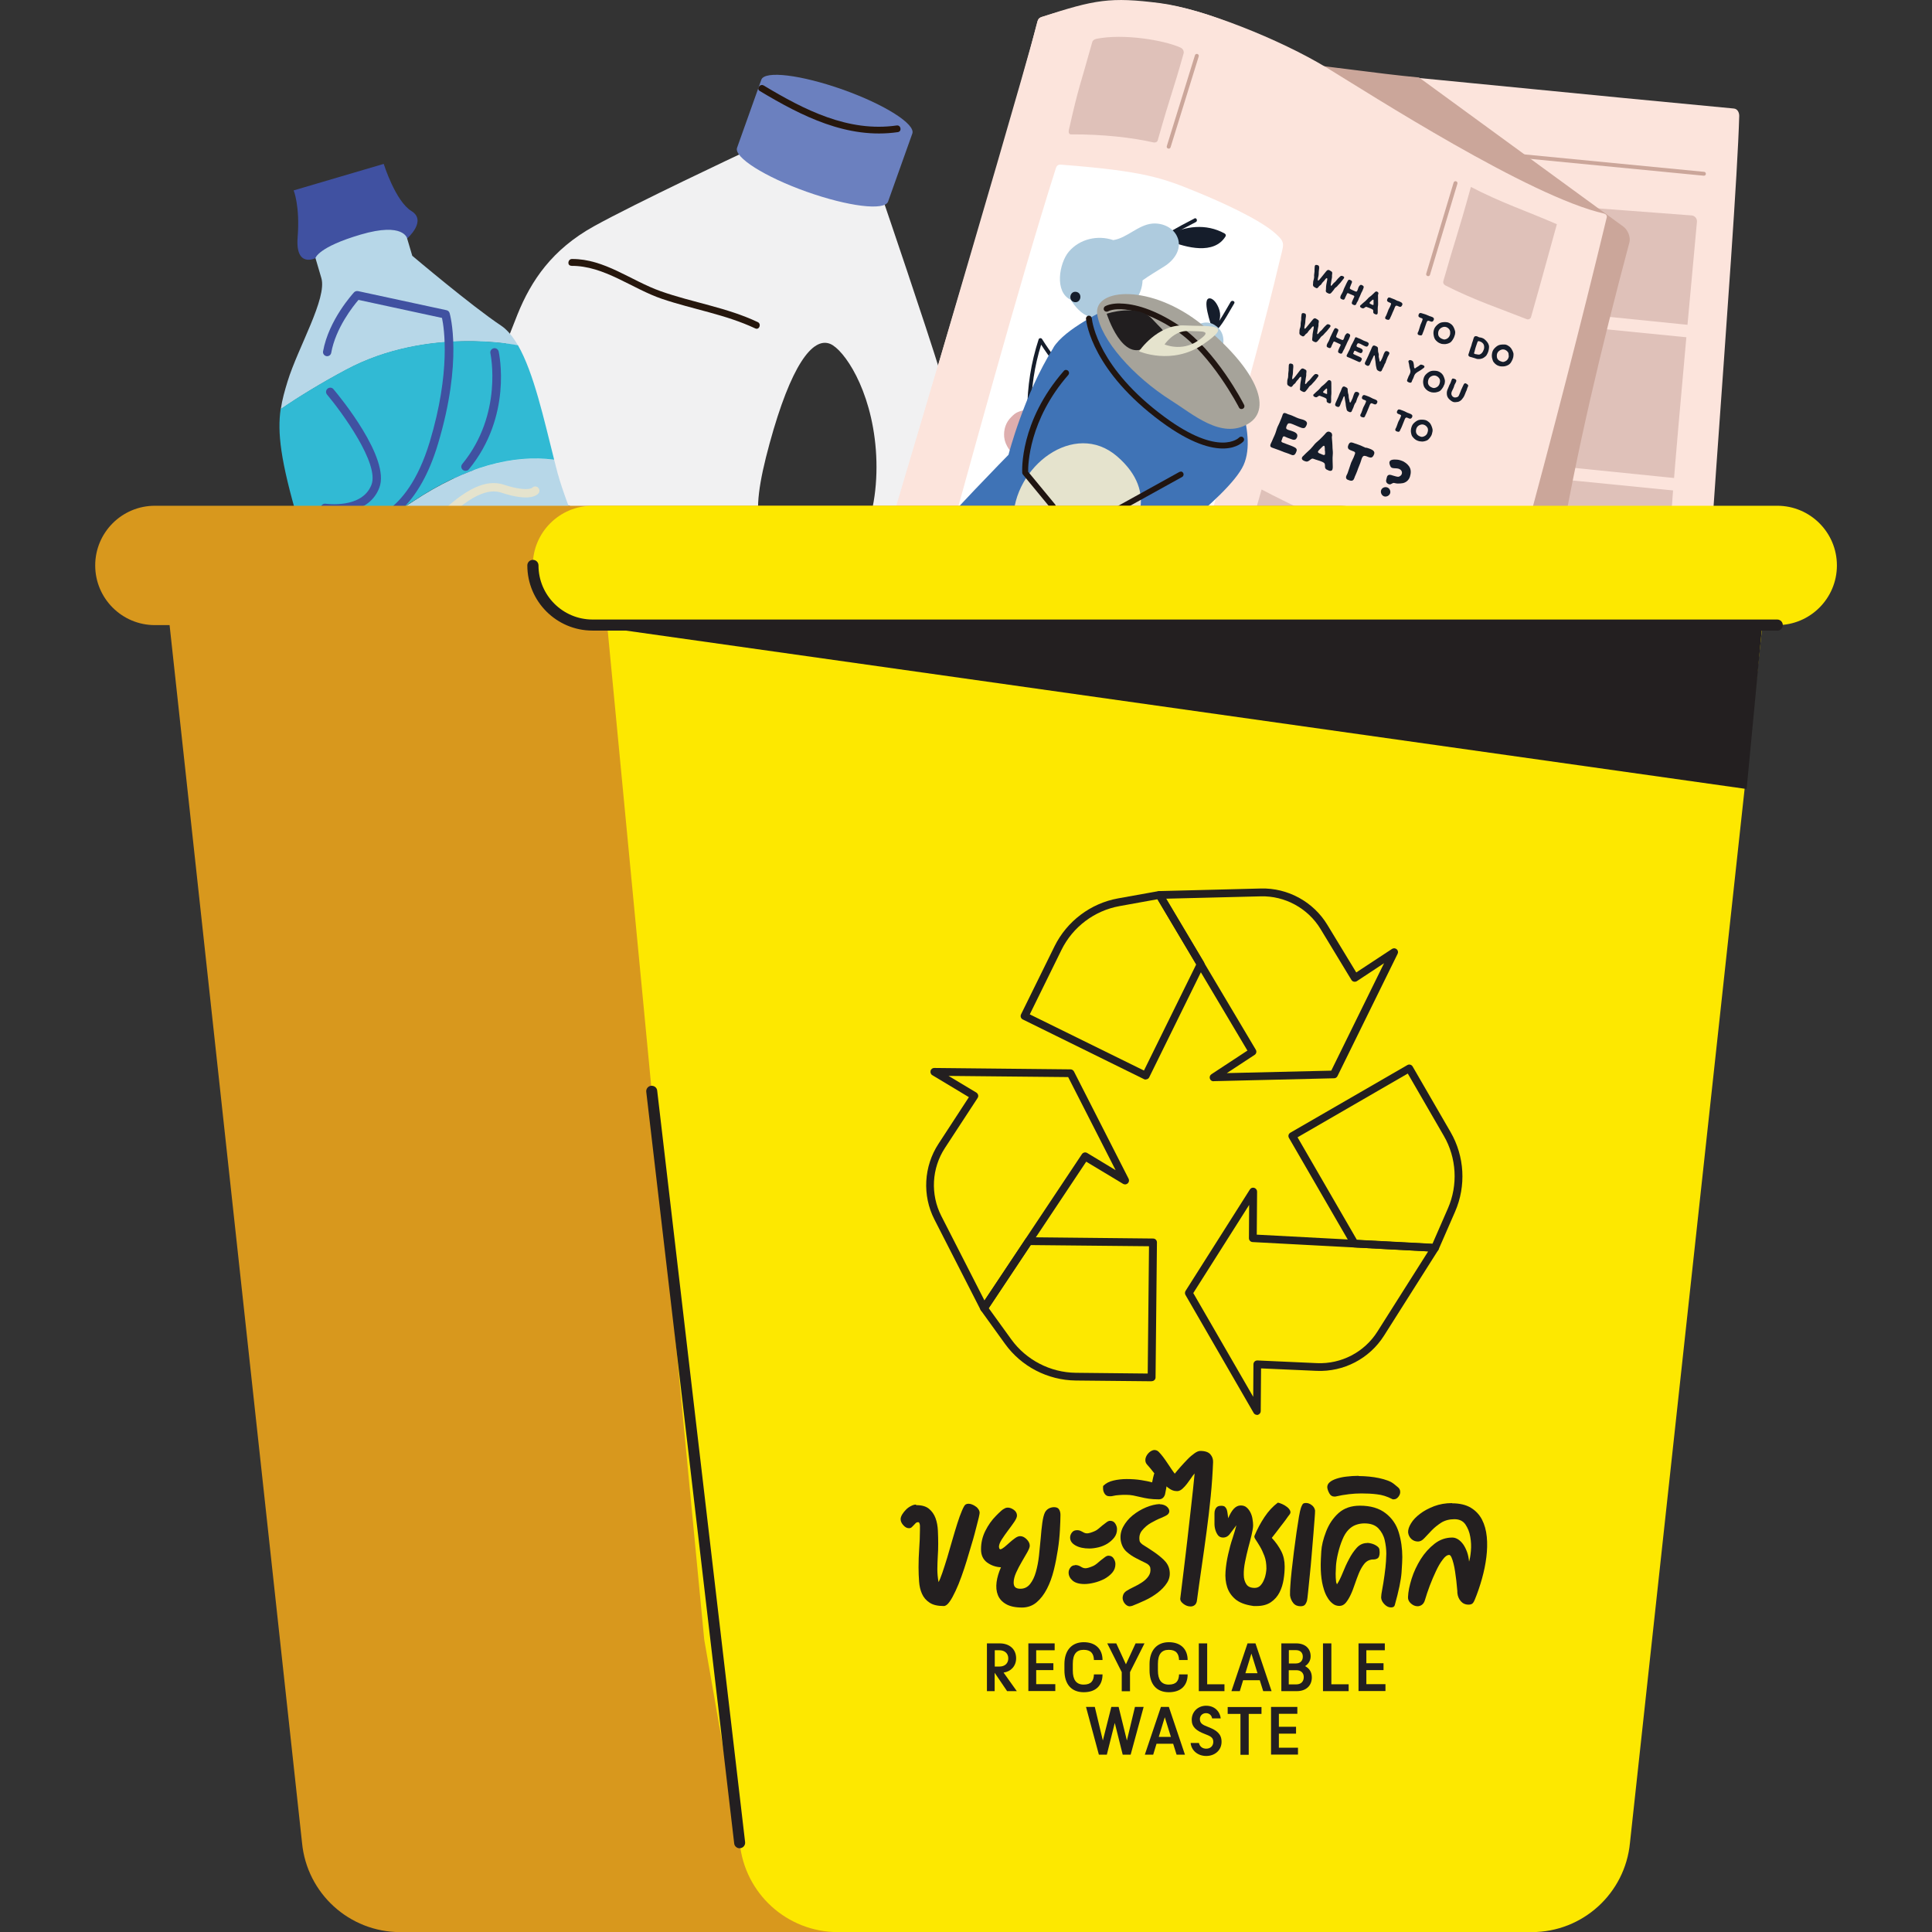 <?xml version="1.0" encoding="UTF-8"?><svg id="Layer_2" xmlns="http://www.w3.org/2000/svg" viewBox="0 0 180 180"><rect x="0" y="0" width="180" height="180" fill="#333333" stroke="none"/><defs><style>.cls-1{fill:none;}.cls-2{fill:#3f73b6;}.cls-3{fill:#aecbde;}.cls-4{fill:#b7d7e8;}.cls-5{fill:#dfc1b9;}.cls-6{fill:#a6a39a;}.cls-7{fill:#231f20;}.cls-8{fill:#d8981d;}.cls-9{fill:#31bad4;}.cls-10{fill:#deaeae;}.cls-11{fill:#201511;}.cls-12{fill:#e5e3cd;}.cls-13{fill:#211e1f;}.cls-14{fill:#cba69a;}.cls-15{fill:#fff;}.cls-16{fill:#6b80bf;}.cls-17{fill:#f1f1f2;}.cls-18{fill:#26170d;}.cls-19{fill:#efd0c8;}.cls-20{fill:#fde800;}.cls-21{fill:#4051a1;}.cls-22{fill:#fce4dc;}.cls-23{fill:#151d2b;}</style></defs><g id="Layer_3"><rect class="cls-1" y="0" width="180" height="180"/><path class="cls-17" d="M87.67,34.91c-1.46-4.74-5.24-15.82-5.24-15.82l-13.25-4.84s-9.97,4.68-13.86,6.84c-3.89,2.16-5.83,5.05-7.1,8.19-1.27,3.14-12.56,32.33-13.6,35.36-1.04,3.03-.44,6.96,3.33,9.18,3.77,2.22,23.68,9.74,27.51,11.18,3.82,1.43,7.05.31,8.55-3.37,1.49-3.67,10.53-26.61,12.48-31.85,1.95-5.23,2.65-10.15,1.18-14.89ZM74.95,52.58c-4.66-1.53-5.23-4.02-3.25-11.26,1.98-7.25,4-9.96,5.65-9.28,1.25.52,3.81,4.15,4.25,9.86.44,5.71-1.45,12.39-6.65,10.68Z"/><path class="cls-18" d="M53.22,24.77c3.08-.03,5.67,2.14,8.5,3.09,2.88.97,5.89,1.44,8.65,2.74.37.17.59-.42.23-.59-2.89-1.37-6.06-1.82-9.05-2.88-2.76-.98-5.23-3.02-8.26-3-.4,0-.47.63-.06.63h0Z"/><path class="cls-16" d="M78.53,8.35c-3.89-1.38-7.29-1.8-7.6-.92l-2.26,6.34c-.31.88,2.59,2.71,6.47,4.09,3.89,1.38,7.29,1.8,7.6.92l2.26-6.34c.31-.88-2.59-2.71-6.47-4.09Z"/><path class="cls-18" d="M70.79,8.48c3.91,2.34,8.16,4.51,12.86,3.83.4-.06.29-.68-.11-.62-4.52.65-8.63-1.47-12.38-3.72-.35-.21-.72.3-.37.51h0Z"/><path class="cls-16" d="M42.76,43.32c-2.84,7.34-5.98,15.52-7.42,19.37,13.11,5.76,26.42,11.03,39.92,15.8,1.92-4.82,5.33-13.5,7.96-20.24-13.49-4.98-26.98-9.96-40.46-14.93Z"/><path class="cls-15" d="M53.74,63.09c-.04.11-.12.19-.23.23-.11.05-.22.05-.33,0-.12-.05-.21-.12-.27-.24-.06-.11-.07-.22-.03-.33l2.61-6.76c-.31.3-.64.62-1,.95-.35.34-.71.68-1.08,1.03-.36.35-.72.69-1.08,1.03-.35.34-.69.66-1,.95-.16.13-.33.17-.51.1-.19-.07-.29-.21-.31-.41l-.42-5.73-2.61,6.76c-.04.11-.12.19-.24.23-.11.04-.24.04-.36,0-.11-.04-.19-.12-.24-.22-.05-.11-.05-.21,0-.32l3.24-8.39c.05-.14.14-.23.26-.28.12-.05.24-.05.38,0,.2.08.32.24.35.47h0s.46,6.65.46,6.65l4.81-4.65h0c.1-.07.19-.11.29-.13.09-.01.19,0,.28.03.12.05.21.13.26.25.05.12.06.25,0,.38l-3.24,8.39Z"/><path class="cls-15" d="M58.68,55.31c.04-.11.12-.19.24-.24.12-.05.24-.06.36,0,.12.05.2.13.25.24.05.12.05.23,0,.34l-3.24,8.4c-.05.12-.13.2-.24.25-.11.05-.23.05-.35,0-.12-.05-.21-.13-.26-.24-.05-.11-.06-.23-.01-.35l3.24-8.4Z"/><path class="cls-15" d="M62.92,66.47c-.05.12-.12.2-.23.25-.11.05-.21.05-.33,0l-3.67-1.42c-.14-.05-.24-.14-.3-.27-.06-.13-.07-.26-.01-.41l3.17-8.21c.04-.11.12-.19.24-.24.12-.05.24-.06.36,0,.12.05.2.13.24.24.04.11.04.23,0,.34l-3.05,7.89,3.33,1.28c.1.04.18.11.23.22.05.11.06.22.01.33Z"/><path class="cls-15" d="M67.16,63.65l-1.11.64-1.18,3.05c-.05.12-.13.21-.24.26-.11.05-.23.06-.35.01-.12-.05-.2-.13-.25-.24-.05-.12-.05-.23,0-.35l3.24-8.39c.04-.11.12-.19.23-.25.11-.05.23-.06.35-.01.12.05.2.13.25.24.05.12.05.23,0,.34l-1.57,4.08,5.13-2.94c.06-.04.14-.07.23-.09.09-.01.17,0,.25.02.08.03.14.09.21.19.06.1.06.22,0,.36-.05.11-.12.19-.21.25h0s-4.19,2.38-4.19,2.38l1.37,5.6h-.01c.01.07,0,.14-.02.21-.04.1-.1.19-.19.28-.09.08-.21.1-.35.04-.09-.04-.16-.08-.2-.14-.04-.06-.07-.12-.09-.2l-1.28-5.34Z"/><path class="cls-15" d="M36.5,60.38c1.71.13,3.02.88,4.37,1.88,1.01.75,2.03,1.53,3.27,1.83,1.78.43,3.64.39,5.43.86,2,.52,3.66,1.51,5.32,2.72,1.42,1.03,2.81,1.77,4.57,1.97,2.24.25,4.46-.04,6.43,1.3,1.39.94,2.42,2.2,4.1,2.63,2.32.59,4.2.71,5.49,3.01.2.35.77.09.57-.26-.82-1.45-1.95-2.43-3.58-2.88-.89-.25-1.84-.28-2.72-.58-1.13-.38-1.96-1.23-2.88-1.95-1.58-1.25-3.22-1.67-5.22-1.76-.99-.05-1.99-.05-2.96-.24-1.31-.26-2.37-.95-3.43-1.73-1.59-1.17-3.16-2.14-5.07-2.69-1.85-.53-3.74-.58-5.62-.93-1.52-.28-2.67-1.34-3.9-2.2-1.25-.88-2.57-1.47-4.11-1.58-.4-.03-.47.6-.06.63h0Z"/><path class="cls-15" d="M82.15,60.17c-1.72-.07-3.04-.79-4.43-1.74-.98-.68-1.96-1.39-3.14-1.69-1.72-.43-3.58-.31-5.33-.67-2.14-.44-3.92-1.4-5.71-2.62-1.44-.99-2.86-1.69-4.63-1.84-2.24-.19-4.46.17-6.46-1.1-1.41-.9-2.48-2.13-4.18-2.51-2.35-.53-4.36-.61-5.75-2.89-.21-.34-.78-.08-.57.26.89,1.46,2.16,2.42,3.82,2.83.9.22,1.85.23,2.74.5,1.15.35,2,1.17,2.94,1.86,1.62,1.21,3.26,1.57,5.27,1.61.99.02,1.99,0,2.97.16,1.32.22,2.4.88,3.49,1.62,1.63,1.12,3.22,2.04,5.15,2.54,1.87.48,3.76.46,5.65.76,1.53.24,2.71,1.25,3.96,2.08,1.28.85,2.61,1.39,4.16,1.46.4.02.47-.61.06-.63h0Z"/><path class="cls-22" d="M157.98,77.08c-.02-11.36,3.75-55.35,4.06-66.28,0-.31-.15-.66-.51-.69-15.1-1.42-22.7-2.23-37.8-3.65-9.62-4.77-15.74-8.45-26.6-4.9-.37.12-.42.18-.57.78-2.6,10.54-16.56,55.78-17.27,59.54-.24.9.2,5.87.82,6.74,2.72,3.88,7.13,6.27,11.76,6.89,5.55.74,11.28-.31,16.79-.86,3.11-.31,6.22-.54,9.31-.53,5.29,3.41,15.84,4.4,16.45,2.54,7.65.88,15.29,1.46,23.02,1.08.35-.02.53-.37.53-.67Z"/><path class="cls-5" d="M153.55,73.4l-9.79-.74c-.31-.02-.54-.29-.51-.6,0,0,1.18-20.07,1.69-26.75.48-6.37,2.26-25.47,2.26-25.47.02-.31.29-.54.6-.51l9.79.74c.31.02.54.29.51.6,0,0-1.78,19.1-2.26,25.48-.51,6.68-1.69,26.74-1.69,26.74-.02.31-.29.54-.6.51Z"/><path class="cls-22" d="M159.51,31.66l-13.39-1.33c-.14-.02-.24-.07-.24-.13l-.05-.97c0-.05-.12-.14.02-.12l13.63,1.38c.14.02.24.07.24.13l.05.97c0,.05-.12.09-.26.07Z"/><path class="cls-22" d="M157.54,45.86l-13.39-1.33c-.14-.02-.24-.07-.24-.13l-.05-.97c0-.05-.12-.14.02-.12l13.63,1.38c.14.02.24.07.24.13l.05.97c0,.05-.12.09-.26.07Z"/><path class="cls-22" d="M155.73,68.28l-13.41-1.18c-.14-.01-.24-.07-.24-.13l-.06-.97c0-.05-.12-.14.02-.12l13.65,1.23c.14.01.24.07.24.13l.06.97c0,.05-.12.09-.26.07Z"/><path class="cls-14" d="M135.11,14.08c-.09-.01-.16-.1-.15-.2,0-.1.1-.17.2-.16l23.61,2.29c.1,0,.17.1.16.2,0,.1-.1.17-.2.16l-23.61-2.29s0,0,0,0Z"/><path class="cls-14" d="M134.43,76.67c1.68.19,4.2.46,5.9.6,2.12-8.39,3.43-16.96,4.89-25.49,1.69-9.87,4.01-19.53,6.59-29.2.13-.5-.16-1.18-.57-1.47-6.51-4.74-12.52-9.15-19.03-13.89-4.04-.38-8.59-1.09-12.64-1.47-1.52-.75-3.04-1.49-4.56-2.17-.27.46-.33,1.03-.05,1.53-.24.71-.01,1.55.83,1.92.96.43,1.92.85,2.88,1.28,3.15,2.5,6.41,4.83,9.8,7.01.28.18.57.26.85.28-.82.6-.98,2.14.19,2.84.45.27.9.53,1.35.8.02.02.03.04.06.06,4.04,3.67,8.24,7.15,12.6,10.45.3.23.68.34,1.06.33-.36,1.22-1,2.4-1.43,3.54-.52,1.36-.88,2.74-1.17,4.17-.28,1.4-.56,2.8-.83,4.2-2.83,9.38-5.33,18.84-7.02,28.5-.32,1.46-.57,2.94-.72,4.45-.05.52.11.93.38,1.23-.39,1.46-.79,2.91-1.18,4.37-.19.71-1.26-.41-.79-.13,1.17-1.15,2.07-2.05,2.62-3.71Z"/><path class="cls-22" d="M149.46,19.9c-6.94-1.56-21.85-11.16-25.83-13.58-4.36-2.65-11.58-5.52-15.57-6.03-4.61-.59-6.06-.33-11.01,1.29-.37.12-.37.38-.45.67-2.67,9.98-16.44,55.86-17.15,59.61-.24.9.2,5.87.82,6.74.26.38.55.74.84,1.08,5.95,1.77,12.83,3.8,19.75,5.83,2.67-.24,5.34-.61,7.96-.87,3.11-.31,6.22-.54,9.31-.53,5.29,3.41,4.58,4.51,10.45,6.86,2.91,1.16,4.51,1.08,4.81.49,5.48-19.53,11.51-41.28,16.31-61.22.04-.17-.11-.31-.25-.34Z"/><path class="cls-15" d="M118.86,21.78c-1.52-1.38-5.33-3.06-7.23-3.84-3.35-1.38-5.04-2-12.78-2.6-.13-.01-.23.01-.31.07-.08.06-.13.14-.17.27-3.47,10.9-8.25,28.54-11.31,39.56-.07.24.21.32.41.33,3.97.06,8.14,1.1,11.6,2.45,3.22,1.25,6.47,2.51,9.36,4.4.42.27.42-.21.43-.44,2.84-10.19,7.91-27.25,10.33-37.55.4-1.71.63-1.78-.33-2.65Z"/><path class="cls-5" d="M117.54,45.6c-1.23,4.46-4.17,13.78-5.13,18.08-.04.16.03.3.19.39,2.58,1.33,4.71,3.29,7.05,4.47.15.07.35-.04.39-.19,1.38-4.87,4.39-14.88,5.52-18.94-2.78-1.21-5.33-2.4-8.01-3.8Z"/><path class="cls-5" d="M137.04,17.42c-1.23,4.46-1.5,5-2.57,8.78-.04.16.03.3.19.39,2.58,1.33,5.43,2.29,7.59,3.15.15.06.35-.04.39-.19,1.38-4.87,1.28-4.61,2.41-8.66-2.78-1.21-5.32-2.06-8-3.47Z"/><path class="cls-5" d="M102.18,3.61c-.19.04-.37.13-.42.32-1.14,4.12-1.24,4-2.18,8.2-.04.16,0,.39.19.39,3.02-.02,5.78.31,7.7.75.16.04.35-.04.39-.19,1.34-4.71,1.39-4.45,2.41-8.09.06-.22-.06-.45-.27-.55-1.57-.71-5.3-1.32-7.82-.83Z"/><path class="cls-5" d="M127.25,49.92c-1.49,5.69-4.46,14.2-5.75,19.97-.04.16.05.26.19.39,1.72,1.6,4.66,4.59,7,5.77.15.07.35-.04.39-.19,1.88-6.63,4.83-16.55,6.32-22.1-.46-.21-7.93-3.75-8.14-3.84Z"/><path class="cls-22" d="M126.19,48.35l-10.17-5.95c-.1-.06-.16-.15-.13-.2l.38-.89s-.04-.17.07-.1l10.34,6.09c.1.06.16.15.13.2l-.38.89s-.14.03-.24-.03Z"/><path class="cls-22" d="M122.48,64.35l-10.17-5.95c-.1-.06-.16-.15-.13-.2l.38-.89s-.04-.17.07-.1l10.34,6.09c.1.06.16.15.13.2l-.38.89s-.14.03-.24-.03Z"/><path class="cls-22" d="M133.06,67.81l-10.17-5.95c-.1-.06-.16-.15-.13-.2l.38-.89s-.04-.17.07-.1l10.34,6.09c.1.06.16.15.13.2l-.38.89s-.14.03-.24-.03Z"/><path class="cls-22" d="M134.06,63.31l-10.17-5.95c-.1-.06-.16-.15-.13-.2l.38-.89s-.04-.17.07-.1l10.34,6.09c.1.06.16.15.13.2l-.38.89s-.14.03-.24-.03Z"/><path class="cls-22" d="M140.26,44.09l-10.45-5.45c-.11-.06-.17-.14-.14-.19l.33-.91s-.04-.17.06-.11l10.63,5.57c.11.06.17.14.14.19l-.33.91s-.13.04-.24-.02Z"/><path class="cls-23" d="M111.28,20.36c-.79.4-1.56.82-2.33,1.26-.2.12.01.41.21.29.74-.43,1.49-.83,2.25-1.22.21-.1.07-.44-.13-.34Z"/><path class="cls-23" d="M114.09,21.75c-1.73-.95-3.66-.7-5.36.18-.04.02-.06.05-.08.09-.08.07-.09.23.04.31.05.03.1.06.15.09.04.02.07.02.11.02,1.58.64,4.15,1.31,5.22-.4.07-.1.04-.22-.07-.28Z"/><path class="cls-23" d="M114.66,28.12c-.35.58-.68,1.2-1.06,1.77.09-.3.11-.63.02-.95-.09-.37-.43-1.07-.87-1.14-.85-.12.09,2.5.22,2.89.05.15.21.13.3.05.06.01.12,0,.17-.06.62-.71,1.06-1.61,1.55-2.41.12-.2-.21-.34-.33-.15Z"/><path class="cls-3" d="M109.72,22.16c-.35-.94-1.4-1.41-2.35-1.33-1.34.12-2.37,1.35-3.65,1.54-1.45-.49-3.13-.12-4.15,1.09-.88,1.05-1.36,3.75.19,4.47.37.61.99,1.35,1.75,1.58,1.86.55,3.99-.44,4.73-2.35.13-.34.2-.7.21-1.04.64-.46,1.33-.86,2.04-1.31.88-.55,1.64-1.57,1.23-2.66Z"/><path class="cls-23" d="M100.26,27.19c-.61-.09-.76.86-.14.96.61.09.76-.86.14-.96Z"/><path class="cls-3" d="M113.32,30.39c-1.42-1.13-2.98.89-4.14,1.41-3.73,1.69-6.08,5.9-3.82,8.25,2.88,3,7.12-.84,7.79-5.67.07-.47,1.72-2.77.18-3.99Z"/><path class="cls-10" d="M98,39.88c-.08-.32-.13-.51-.36-.8-.24-.3-.53-.54-.88-.71-.41-.2-.85-.24-1.27-.16-.17.02-.34.06-.53.13-.34.12-.5.27-.73.5-.52.5-.74,1.18-.67,1.9.04.38.2.75.41,1.06.12.18.3.38.48.51.42.32.95.49,1.48.43.23-.03.48-.11.71-.23.37-.14.71-.36.96-.69.43-.55.57-1.25.4-1.92Z"/><path class="cls-10" d="M102.99,36.52c-.06-.54-.36-1.13-.8-1.45-.47-.35-1.02-.52-1.61-.44-.36.05-.74.2-1.02.43-.27.22-.53.5-.66.83-.14.33-.19.68-.17,1.02-.02.44.15.93.39,1.26.29.39.81.73,1.3.79.39.04.81,0,1.17-.17.36-.13.69-.35.94-.65.36-.44.53-1.03.47-1.6Z"/><path class="cls-23" d="M95.98,41.4c-.12-.26-.38-.37-.65-.3-.22.06-.09.39.13.34.08-.02.15.03.18.1.1.21.43.08.34-.13Z"/><path class="cls-23" d="M101.26,37.15c-.24.02-.4.18-.46.41-.05.23.3.28.36.05.02-.07.07-.1.14-.11.23-.02.19-.38-.04-.36Z"/><path class="cls-23" d="M99.87,35.21c-1.05-1.12-1.97-2.33-2.79-3.63-.07-.11-.27-.09-.31.03-.71,2.17-1.06,4.4-1.06,6.69,0,.23.36.19.36-.04,0-2.1.31-4.15.93-6.15.76,1.18,1.62,2.29,2.58,3.32.16.17.45-.04.29-.21Z"/><path class="cls-23" d="M110.51,35.04c-.32-.62-1.04-1.06-1.74-.91-1.39.3-2.2,2-2.3,2.97-.17,1.65,1.62,2.23,2.8,1.35.98-.73,1.85-2.21,1.24-3.42Z"/><path class="cls-3" d="M107.85,48.02c-.16-.89-.09-1.41-.02-2.29.04-.45.08-.94-.18-1.33-.42-.65-1.13-1.01-2.04-.93-1.65.16-3.14-1.18-4.74-.47-.97.43-1.74,1.35-1.83,2.42-.12,1.38.87,2.23,1.82,3.07.03.02.46.44.49.45,1.13,2.06,3.63,4.13,5.72,2.18.86-.8.97-2.01.77-3.11Z"/><path class="cls-23" d="M105.72,45.55c-.65-.97-1.77-1.86-3-1.86-1.23,0-1.9,1.09-1.81,2.24.17,2.11,3.1,5.4,5.39,4.17,1.91-1.02-.51-4.44-.58-4.55Z"/><path class="cls-3" d="M103.31,45c.09-.07.13-.22.14-.32.03-.2.03-.59-.22-.64-.2-.04-.38.77-.22.92.08.08.21.11.3.04ZM102.22,45.3c.11-.01.21-.09.22-.21,0-.12-.09-.24-.16-.32-.13-.15-.44-.39-.64-.23-.16.13.36.78.58.75ZM104.06,45.54c.02.11.1.21.22.21.12,0,.23-.1.31-.17.15-.14.37-.45.2-.64-.14-.15-.76.39-.73.61ZM102.84,47.26c.02-.11-.02-.23-.13-.27-.11-.04-.25.01-.35.06-.18.08-.51.3-.41.54.08.19.85-.1.89-.32ZM103.09,47.72c-.12-.01-.24.08-.32.14-.16.12-.42.41-.26.62.12.17.8-.31.78-.53,0-.11-.08-.22-.2-.23ZM103.73,48.39c-.12,0-.23.11-.3.19-.14.15-.35.47-.17.66.15.15.74-.43.69-.65-.02-.11-.11-.2-.23-.2ZM104.63,48.97c-.1.06-.14.21-.16.31-.05.2-.07.58.18.65.2.05.42-.74.28-.91-.07-.08-.2-.12-.3-.06ZM102.26,46.39c.05-.09.05-.23-.04-.3-.09-.07-.24-.06-.35-.05-.2.02-.57.13-.55.39.01.21.84.16.95-.04ZM105.8,46.01c-.1-.18-.82.24-.83.46,0,.11.06.22.17.25.11.02.25-.05.34-.11.17-.11.45-.37.32-.59ZM106.18,48.74c-.1-.03-.25-.07-.35-.01-.1.05-.13.18-.1.29.07.21.87.41.92.21.06-.25-.28-.43-.47-.48ZM106.49,47.49c-.1-.24-.48-.17-.67-.1-.1.04-.24.1-.29.2-.05.11,0,.23.09.29.18.13.94-.2.87-.39Z"/><path class="cls-23" d="M123.53,27.18c-.02-.05,0-.1,0-.16,0-.06.02-.11.01-.17,0-.24.05-.46.1-.7.01-.05.06-.29-.06-.23-.09.05-.15.17-.22.25-.08.08-.16.15-.22.25-.02.05-.05.09-.09.12-.04.04-.1.07-.14.11-.07.07-.12.2-.23.2-.06,0-.1-.04-.15-.06-.05-.03-.11-.06-.15-.1-.08-.09-.05-.22-.04-.33,0-.06,0-.12.02-.19.02-.06.04-.12.05-.18.03-.12.03-.23.02-.35,0-.12.04-.23.04-.35,0-.05,0-.11,0-.16,0-.07,0-.13.01-.19.01-.11,0-.25.13-.26.06,0,.12.01.17.03.06.02.09.05.11.11.03.11,0,.25-.01.36-.02.12-.02.24-.02.36,0,.11-.03.22-.06.33,0,.04-.08.32.04.26.05-.03.09-.08.13-.13.04-.04.08-.09.11-.13.15-.18.3-.37.45-.56.07-.08.14-.18.26-.16.05.01.1.04.14.07.05.03.11.06.15.1.08.09.02.23.02.33,0,.06,0,.11,0,.16,0,.06-.02.12-.03.18-.03.12-.04.24-.06.36,0,.04-.08.29.02.27.04,0,.08-.08.11-.11.04-.05.08-.1.12-.14l.13-.11s.09-.09.13-.15c.08-.1.16-.19.26-.28.04-.04.08-.08.12-.11.05-.03.1-.03.16-.01.09.03.21.07.16.19-.02.05-.06.09-.1.14-.04.05-.08.1-.12.15-.07.1-.15.19-.23.27-.04.04-.08.09-.12.13-.04.05-.08.1-.13.14-.04.03-.09.06-.13.1-.05.04-.08.1-.11.15-.07.1-.16.19-.23.28-.07.09-.17.14-.28.08-.09-.04-.21-.08-.24-.19Z"/><path class="cls-23" d="M126.43,28.15c-.04.07-.05.16-.1.22-.04.06-.11.07-.18.05-.07-.02-.15-.06-.19-.12-.04-.07,0-.15.02-.22.03-.08.06-.15.1-.23l.05-.1s.05-.09.05-.13c0-.07-.1-.1-.15-.12-.08-.03-.16-.07-.24-.1-.04-.02-.07-.03-.11-.05-.03-.02-.08-.04-.11-.04-.07,0-.09.11-.12.16-.03.08-.08.15-.11.23-.03.07-.05.16-.11.2-.06.04-.13.02-.19-.01-.06-.03-.14-.05-.16-.12-.02-.07.01-.16.03-.22.03-.08.08-.14.12-.22.04-.08.08-.15.11-.23.03-.08.05-.16.09-.24.04-.08.07-.15.11-.23.07-.15.13-.29.21-.43.03-.06.07-.13.15-.14.03,0,.07.01.1.03.03.02.07.03.11.06.06.05.06.11.04.18-.03.08-.06.15-.09.22-.03.08-.06.15-.09.23-.03.08,0,.13.07.17.14.08.3.13.44.2.07.03.12.03.16-.04.04-.07.07-.15.09-.23.02-.09.06-.16.11-.23.04-.06.09-.11.16-.11.07,0,.17.06.22.11.04.05.04.11.02.17,0,.02-.09.22-.09.22v.02c-.08.15-.16.29-.21.44-.03.08-.06.15-.1.22-.04.07-.06.15-.09.23-.04.08-.07.15-.12.22Z"/><path class="cls-23" d="M128.39,27.41c-.01.1,0,.2,0,.31,0,.12,0,.24,0,.36,0,.12.01.24,0,.35-.04.21-.03.43-.03.64,0,.1,0,.24-.14.23-.05,0-.1-.03-.15-.05-.05-.02-.1-.06-.12-.11-.03-.09.03-.21-.05-.29-.06-.05-.16-.09-.23-.12-.08-.04-.16-.06-.23-.09-.05-.02-.09-.04-.13-.05-.06-.01-.1.02-.14.05-.09.07-.16.12-.27.07-.08-.03-.22-.09-.18-.21.01-.05.06-.08.1-.11l.13-.12c.08-.08.17-.14.26-.22.09-.08.17-.18.26-.27.08-.09.19-.15.28-.23.09-.08.19-.17.28-.26.04-.04.08-.09.12-.11.04-.03.12-.03.17,0,.11.05.11.13.1.24ZM127.97,28.35c0-.06,0-.13,0-.19v-.1s0-.08,0-.11c-.03-.08-.11,0-.15.03-.04.04-.09.08-.13.12-.03.03-.11.09-.09.15.02.05.09.07.13.09.07.03.23.15.25,0Z"/><path class="cls-23" d="M130.23,28.03c.1.04.2.07.3.13.09.05.16.13.12.24-.04.09-.1.2-.21.19-.11-.01-.21-.1-.32-.11-.11-.02-.16.13-.19.21-.07.21-.18.39-.25.59-.04.11-.1.2-.14.3-.04.09-.07.22-.2.22-.05,0-.09-.02-.14-.03-.06-.02-.11-.04-.14-.1-.04-.1.05-.2.09-.28.04-.09.07-.18.11-.27.04-.1.07-.2.11-.29.05-.1.11-.19.15-.29l.07-.17s.03-.08,0-.11c-.04-.05-.12-.06-.17-.09-.05-.02-.11-.05-.15-.09-.09-.09-.02-.23.04-.31.08-.11.22-.03.32.01.03.01.31.12.31.12.09.04.18.1.28.14Z"/><path class="cls-23" d="M133.15,29.44c.11.03.21.06.3.1.1.05.17.12.14.23-.03.09-.09.21-.2.2-.11,0-.21-.08-.32-.09-.11,0-.15.14-.18.22-.06.21-.15.4-.21.61-.03.11-.08.2-.12.31-.04.1-.05.23-.18.23-.05,0-.09-.01-.14-.02-.06-.02-.12-.03-.15-.09-.05-.1.03-.2.07-.29.03-.09.06-.19.09-.28.03-.1.06-.2.09-.3.04-.1.09-.2.13-.3l.06-.17s.02-.08,0-.11c-.05-.05-.12-.05-.18-.08-.05-.02-.11-.04-.15-.08-.09-.08-.04-.23.02-.31.08-.11.22-.04.32-.01.03,0,.32.1.32.1.1.04.19.09.29.12Z"/><path class="cls-23" d="M135.52,31.27c-.02.1-.06.18-.11.27-.06.11-.12.21-.21.3-.09.09-.19.13-.3.17-.12.03-.23.06-.34.05-.12,0-.25-.01-.36-.06-.19-.06-.37-.21-.49-.37-.06-.09-.1-.2-.12-.3-.02-.1-.04-.2-.04-.3,0-.2.06-.43.19-.59.13-.16.3-.31.49-.38.1-.03.21-.04.31-.05.11,0,.21,0,.32.02.1.02.19.07.28.13.09.06.17.13.23.22.06.09.1.19.14.29.03.09.07.2.07.29,0,.1-.02.21-.05.3ZM135.11,31.07c.01-.11,0-.23-.05-.33-.12-.2-.34-.33-.58-.28-.24.06-.44.23-.48.48-.02.12-.02.28.05.39.08.12.19.2.33.25.05.02.11.04.17.05.05,0,.11-.01.16-.03.11-.03.21-.11.28-.2.07-.1.11-.2.12-.32Z"/><path class="cls-23" d="M137.09,33.28c-.09-.02-.2-.04-.26-.12-.06-.09,0-.2.03-.29l.12-.38c.03-.09.07-.19.1-.28.03-.09.04-.17.07-.26.03-.09.07-.17.09-.26.03-.1.05-.2.1-.29.06-.1.19-.09.29-.06.05.02.09.04.14.07.04.02.09.03.14.03.1.02.19.04.28.09.1.05.19.14.27.22.15.16.28.36.27.59-.01.2-.05.4-.14.58-.05.1-.1.21-.19.28-.09.08-.2.16-.32.2-.12.04-.24.06-.36.05-.11,0-.22-.04-.32-.08-.1-.03-.2-.06-.31-.09ZM138.27,32.42c.01-.06.01-.11,0-.17-.01-.12-.06-.21-.14-.29-.08-.08-.2-.14-.31-.17-.05-.01-.11-.02-.14.03-.03.04-.04.09-.06.14-.08.24-.17.47-.22.71-.01.05-.03.1-.04.15-.03.06-.05.12.03.15.04.02.09.03.13.03.05.01.11.02.16.03.06.01.11.01.17,0,.07-.03.13-.06.18-.11.1-.1.16-.21.21-.35,0,0,.03-.14.04-.16Z"/><path class="cls-23" d="M140.97,33.32c-.02.1-.05.18-.1.27-.06.11-.11.22-.2.3-.09.09-.18.14-.29.18-.11.04-.22.07-.34.07-.12,0-.25,0-.37-.04-.2-.05-.38-.19-.5-.35-.07-.08-.1-.19-.13-.29-.03-.1-.05-.2-.05-.3,0-.2.04-.43.16-.6.12-.16.29-.32.48-.4.09-.04.2-.05.3-.06.11-.01.21,0,.32,0,.1.02.2.06.28.12.09.05.17.12.24.21.07.09.11.18.16.28.04.09.08.19.08.29,0,.1-.01.21-.03.31ZM140.56,33.15c0-.11,0-.24-.06-.33-.13-.19-.36-.31-.59-.25-.24.07-.43.25-.45.5-.01.13,0,.28.07.38.08.12.2.19.34.23.05.02.11.04.17.04.05,0,.11-.02.16-.04.11-.04.21-.12.27-.21.07-.1.1-.21.11-.33Z"/><path class="cls-23" d="M122.26,31.67c-.02-.05,0-.1,0-.16.01-.06.02-.11.02-.17,0-.24.06-.46.1-.7.01-.05.06-.29-.06-.23-.09.05-.15.17-.23.25-.08.08-.16.15-.22.25-.02.05-.05.08-.09.12-.04.04-.1.07-.14.11-.07.07-.12.2-.24.2-.06,0-.1-.04-.15-.06-.05-.03-.1-.06-.14-.1-.08-.09-.04-.22-.04-.33,0-.06,0-.12.02-.19.02-.06.04-.12.06-.18.03-.12.03-.23.03-.35,0-.12.04-.23.05-.35,0-.05,0-.11,0-.16,0-.07.01-.13.02-.19.01-.11,0-.25.14-.26.06,0,.12.01.17.03.06.02.09.05.1.11.03.11,0,.25-.02.36-.02.12-.02.24-.03.36-.01.11-.03.22-.06.33,0,.04-.08.31.04.26.05-.03.09-.08.13-.13.04-.04.08-.09.11-.13.15-.18.3-.37.45-.55.07-.08.14-.18.26-.15.05.01.1.04.14.07.05.03.11.06.15.1.08.09.02.23.01.33,0,.06,0,.11,0,.16,0,.06-.02.12-.03.18-.03.12-.04.24-.06.36,0,.04-.08.29.01.27.04,0,.08-.08.11-.11.04-.05.08-.1.12-.14l.13-.11s.09-.09.13-.15c.08-.1.16-.19.26-.28.04-.04.08-.08.12-.11.05-.03.1-.03.16-.01.09.03.21.08.16.2-.02.05-.06.09-.1.14-.04.05-.08.1-.12.15-.07.09-.15.19-.24.27-.04.04-.08.09-.12.13-.04.05-.08.1-.13.14-.04.03-.09.06-.13.1-.05.04-.08.09-.12.15-.07.1-.16.19-.23.28-.07.09-.17.13-.28.08-.09-.04-.21-.09-.24-.19Z"/><path class="cls-23" d="M125.15,32.67c-.04.07-.06.16-.1.22-.04.06-.11.07-.18.05-.07-.02-.15-.06-.19-.12-.03-.07,0-.15.02-.22.03-.08.06-.15.1-.23l.05-.1s.05-.09.06-.13c0-.07-.1-.1-.15-.12-.08-.03-.16-.07-.24-.11-.04-.02-.07-.03-.11-.05-.03-.02-.08-.04-.11-.04-.07,0-.09.11-.12.16-.04.08-.08.15-.11.23-.03.07-.05.16-.11.2-.06.04-.13.02-.19-.01-.06-.03-.14-.06-.16-.12-.02-.07.01-.16.03-.22.03-.08.08-.14.12-.22.04-.07.08-.15.11-.23.03-.08.05-.16.09-.24.04-.08.08-.15.11-.23.07-.15.14-.29.21-.43.03-.06.07-.13.15-.14.03,0,.07.01.1.03.03.02.07.03.11.06.06.05.06.11.04.18-.03.08-.06.15-.09.22-.03.08-.07.15-.09.23-.03.08,0,.13.07.17.14.08.3.14.44.2.07.03.12.03.16-.04.04-.07.07-.15.09-.23.02-.09.06-.16.12-.23.04-.05.09-.11.16-.11.07,0,.17.06.22.11.04.05.04.11.02.17,0,.02-.09.22-.09.22v.02c-.08.15-.16.29-.22.44-.03.08-.06.15-.1.22-.04.07-.07.15-.1.23-.04.08-.08.15-.12.22Z"/><path class="cls-23" d="M126.86,33.52c-.03.07-.07.15-.12.19-.07.04-.13.02-.19-.01-.08-.04-.16-.08-.24-.11-.16-.06-.31-.15-.47-.21-.07-.03-.15-.06-.22-.09-.06-.02-.16-.05-.16-.13,0-.08.06-.15.09-.22.04-.07.07-.15.11-.22.04-.07.08-.14.11-.22.03-.07.06-.15.09-.23.03-.08.07-.15.11-.22.05-.07.08-.16.12-.23.04-.08.08-.15.11-.23.03-.06.05-.17.12-.17.07,0,.14.05.2.07.07.03.15.06.22.09.15.07.29.16.45.21.12.04.36.11.33.27-.01.06-.06.16-.11.2-.06.05-.13.03-.2.01-.15-.06-.3-.15-.44-.22-.07-.03-.15-.07-.22-.07-.07,0-.1.07-.13.13-.03.06-.06.14,0,.19.06.05.16.07.23.1.12.05.34.13.31.3-.01.06-.05.15-.11.18-.07.04-.14.01-.21-.02-.02,0-.22-.1-.22-.1h0s-.07-.03-.1-.05c-.03-.02-.07-.04-.11-.03s-.05.04-.06.07c-.01.04-.03.07-.04.1-.01.03-.04.06-.03.09,0,.04.04.05.07.07l.21.1c.14.07.31.12.44.21.06.04.1.11.07.18Z"/><path class="cls-23" d="M129.12,33.73c-.04.08-.09.15-.13.23-.03.07-.05.15-.09.22-.04.08-.09.15-.12.24-.03.08-.06.17-.16.19-.08.01-.16-.04-.23-.08-.08-.04-.12-.11-.14-.2l-.06-.28c-.01-.09-.02-.18-.03-.27,0-.09-.03-.19-.04-.28-.01-.09-.02-.19-.03-.28,0-.03,0-.08-.03-.1-.04-.03-.07.03-.08.05-.04.08-.07.17-.11.24-.04.07-.07.14-.11.21-.04.08-.06.16-.1.24-.03.07-.06.16-.13.2-.07.05-.15.02-.22-.02-.07-.04-.15-.08-.15-.17,0-.09.06-.19.1-.26.07-.16.16-.32.23-.49.07-.18.15-.34.23-.52.03-.08.06-.16.1-.24.04-.07.08-.16.17-.17.08-.01.17.05.25.08.08.04.13.08.14.17,0,.09,0,.17.01.26,0,.09.04.18.06.27.02.08,0,.17,0,.25.01.09.04.18.06.27,0,.04.01.19.07.2.05,0,.1-.14.12-.17.01-.02.11-.2.1-.21h0c.08-.17.11-.35.21-.5.04-.07.1-.11.19-.1.07.01.16.05.21.1.05.07.04.14,0,.21-.04.08-.09.16-.13.24-.07.15-.11.32-.18.47Z"/><path class="cls-23" d="M131.26,35.02c.05-.11.12-.22.14-.34.02-.11,0-.22-.04-.32-.04-.11-.05-.22-.07-.34,0-.05-.02-.11-.03-.16-.01-.06-.03-.11-.04-.17-.01-.11.11-.16.2-.14.1.03.2.07.24.16.04.1.06.21.07.32,0,.07,0,.29.09.29.05,0,.09-.05.13-.08.05-.04.11-.06.16-.1.05-.03.1-.06.14-.1.04-.03.08-.07.14-.07.06,0,.11.02.16.04.05.02.11.04.14.09.07.1-.03.17-.1.22-.09.06-.18.14-.27.19-.19.12-.41.21-.52.41-.06.1-.08.22-.13.32l-.09.18c-.02.05-.04.11-.06.16-.06.13-.23.07-.33.01-.05-.02-.09-.06-.1-.12,0-.06.03-.12.05-.17.04-.1.08-.2.12-.3Z"/><path class="cls-23" d="M134.55,35.84c-.03.1-.07.18-.12.26-.07.1-.13.2-.22.28-.09.08-.19.12-.31.15-.12.03-.23.05-.35.04-.12,0-.25-.03-.36-.08-.19-.07-.36-.22-.47-.39-.06-.09-.09-.2-.11-.3-.02-.1-.03-.2-.02-.3.02-.2.08-.43.22-.58.14-.15.32-.29.51-.35.1-.03.21-.03.31-.03.11,0,.21.01.32.04.1.03.19.08.27.14.09.06.16.14.22.23.06.1.09.19.13.3.03.09.06.2.05.3,0,.1-.03.21-.06.3ZM134.15,35.63c.02-.11.02-.23-.03-.33-.11-.2-.33-.34-.56-.31-.25.04-.45.2-.5.46-.03.12-.03.28.03.39.07.13.18.21.31.26.05.02.11.05.16.05.05,0,.11,0,.16-.02.11-.03.22-.1.29-.18.08-.1.12-.2.14-.32Z"/><path class="cls-23" d="M136.16,36.27c.05-.14.13-.26.18-.39.03-.06.06-.14.13-.16.08-.03.14.02.2.06.06.04.13.09.12.17,0,.04-.03.07-.04.1-.02.03-.04.08-.05.12-.02.07-.04.15-.07.22-.04.07-.07.15-.1.23-.06.15-.11.29-.2.42-.09.13-.18.25-.32.33-.12.08-.27.09-.41.1-.16.02-.31-.05-.43-.15-.12-.09-.23-.19-.3-.33-.07-.13-.08-.3-.07-.45.01-.16.09-.3.15-.45.03-.07.05-.14.08-.2.04-.07.08-.14.11-.21.03-.07.06-.15.08-.22.02-.05.04-.13.08-.17.06-.04.13-.02.19,0,.07.02.14.05.18.12.03.07,0,.14-.03.21-.03.07-.07.12-.1.19-.04.07-.06.15-.08.23-.03.08-.06.16-.1.23-.06.13-.14.25-.14.4,0,.14.09.29.23.34.07.03.16.03.23.01.07-.01.14-.04.19-.09.05-.06.08-.15.11-.22.06-.14.12-.28.17-.43Z"/><path class="cls-23" d="M121.12,36.37c-.02-.05,0-.1,0-.16,0-.06.01-.11.01-.17,0-.24.05-.47.09-.7,0-.05.05-.29-.06-.23-.09.05-.15.17-.22.25-.08.08-.15.15-.21.25-.02.05-.05.09-.09.12-.04.04-.09.07-.13.11-.07.07-.11.2-.23.21-.06,0-.1-.03-.15-.06-.05-.03-.11-.06-.15-.1-.08-.09-.05-.22-.05-.33,0-.06,0-.12.02-.19.01-.06.04-.12.05-.18.02-.12.02-.23.02-.35,0-.12.04-.23.04-.35,0-.05,0-.11,0-.16,0-.07,0-.13.01-.19,0-.11,0-.25.13-.27.06,0,.12,0,.17.03.06.02.1.05.11.11.03.11.01.25,0,.36-.02.12-.01.24-.02.36,0,.11-.03.22-.05.33,0,.04-.07.32.04.26.05-.03.09-.09.13-.13.04-.04.07-.09.11-.13.15-.19.29-.38.44-.57.07-.08.14-.18.26-.16.05.01.1.04.14.06.05.03.11.05.15.09.08.08.02.23.02.33,0,.06,0,.11,0,.16,0,.06-.02.12-.03.18-.03.12-.03.24-.05.36,0,.04-.08.29.02.27.04,0,.08-.08.11-.11.04-.05.08-.1.12-.14l.13-.11s.09-.1.13-.15c.08-.1.16-.2.25-.29.03-.04.08-.08.12-.11.05-.03.1-.03.16-.02.09.02.21.07.17.19-.02.06-.06.09-.09.14-.04.05-.08.1-.12.16-.07.1-.15.19-.23.27-.04.04-.08.09-.12.13-.04.05-.08.1-.13.14-.04.03-.09.06-.13.1-.04.04-.08.1-.11.15-.07.1-.15.19-.23.29-.07.09-.16.14-.27.08-.09-.04-.22-.08-.25-.18Z"/><path class="cls-23" d="M124.04,35.69c-.01.1,0,.2,0,.31,0,.12,0,.24,0,.36,0,.12.01.24,0,.35-.03.21-.02.43-.02.64,0,.1,0,.24-.14.23-.05,0-.1-.03-.15-.05-.05-.02-.1-.06-.12-.11-.03-.09.03-.21-.06-.29-.06-.05-.16-.09-.23-.12-.08-.03-.16-.06-.24-.09-.05-.02-.09-.04-.13-.05-.06,0-.1.02-.14.05-.09.07-.16.12-.27.08-.08-.03-.22-.09-.18-.21.01-.05.06-.08.1-.11l.12-.12c.08-.08.17-.14.25-.22.09-.08.17-.19.25-.28.08-.09.19-.15.28-.24.09-.09.19-.17.27-.26.04-.04.07-.09.12-.12.04-.03.12-.04.17,0,.11.05.12.13.11.24ZM123.64,36.63c0-.06,0-.13,0-.19v-.1s0-.08,0-.11c-.03-.08-.11,0-.15.04-.04.04-.09.08-.13.13-.03.03-.11.1-.09.15.02.05.09.06.14.08.07.03.23.15.25,0Z"/><path class="cls-23" d="M126.29,37.51c-.04.08-.09.15-.12.23-.03.07-.05.15-.08.23-.04.08-.08.16-.11.24-.03.08-.05.17-.15.19-.08.02-.16-.04-.23-.07-.08-.04-.12-.1-.14-.19l-.06-.28c-.02-.09-.02-.18-.03-.27-.01-.09-.03-.19-.05-.28-.02-.09-.02-.19-.04-.28,0-.03,0-.08-.03-.1-.04-.03-.07.03-.08.06-.04.08-.06.17-.1.25-.03.07-.07.14-.1.21-.03.08-.06.17-.09.24-.03.07-.06.16-.12.2-.07.05-.15.02-.22-.01-.07-.03-.15-.08-.15-.17,0-.09.06-.19.09-.27.07-.16.15-.32.22-.49.06-.18.14-.35.22-.52.03-.08.06-.17.09-.24.04-.07.07-.16.16-.18.08-.02.18.04.25.08.08.04.13.08.14.17,0,.09,0,.17.02.26,0,.09.04.17.06.27.02.08,0,.17.02.25.01.09.04.18.06.27,0,.04.02.19.07.2.05,0,.1-.14.12-.18.01-.02.1-.21.1-.21h0c.07-.17.1-.35.19-.51.04-.07.1-.11.19-.1.07,0,.17.04.21.09.05.07.04.14,0,.21-.04.08-.08.16-.12.24-.07.15-.1.32-.17.48Z"/><path class="cls-23" d="M127.89,37.13c.1.04.2.07.3.12.09.05.17.12.13.24-.03.09-.1.2-.21.19-.11-.01-.21-.09-.32-.11-.11-.01-.16.13-.19.21-.07.21-.17.39-.24.59-.04.11-.09.2-.14.3-.04.09-.06.22-.19.22-.05,0-.09-.02-.14-.03-.06-.02-.11-.04-.14-.1-.05-.1.04-.2.08-.29.04-.09.07-.18.1-.27.03-.1.07-.2.11-.29.05-.1.11-.19.15-.29l.07-.17s.03-.08,0-.11c-.04-.05-.12-.06-.18-.09-.05-.02-.11-.04-.15-.08-.09-.09-.03-.23.04-.31.08-.11.22-.03.32,0,.03.01.32.12.31.12.09.04.19.1.28.14Z"/><path class="cls-23" d="M131.15,38.46c.1.04.2.07.3.12.09.05.17.12.13.24-.03.09-.1.2-.21.19-.11-.01-.21-.09-.32-.11-.11-.01-.16.13-.19.21-.07.21-.17.39-.24.6-.04.11-.09.2-.14.3-.04.09-.07.22-.19.22-.05,0-.09-.02-.14-.03-.06-.02-.11-.04-.14-.1-.05-.1.04-.2.08-.29.04-.09.07-.18.1-.27.03-.1.07-.2.11-.29.05-.1.11-.19.15-.29l.07-.17s.03-.08,0-.11c-.04-.05-.12-.06-.18-.09-.05-.02-.11-.04-.15-.08-.09-.09-.03-.23.04-.31.08-.11.22-.03.32,0,.03.01.32.12.31.12.09.04.19.1.28.14Z"/><path class="cls-23" d="M133.42,40.41c-.03.1-.07.18-.12.26-.07.1-.14.2-.23.28-.09.08-.19.12-.31.15-.12.03-.23.05-.35.03-.12,0-.25-.03-.36-.08-.19-.07-.35-.23-.47-.39-.06-.09-.09-.2-.11-.3-.02-.1-.03-.2-.02-.3.02-.2.09-.43.22-.58.14-.15.32-.29.51-.35.1-.03.21-.03.31-.03.11,0,.21.01.32.04.1.03.19.08.27.15.09.06.16.14.21.23.06.1.09.19.13.3.03.09.06.2.05.3,0,.1-.04.21-.06.3ZM133.03,40.19c.02-.11.02-.23-.03-.33-.11-.2-.33-.34-.56-.31-.25.04-.45.2-.5.45-.03.12-.03.28.03.39.07.13.18.21.31.26.05.02.11.05.16.05.05,0,.11,0,.16-.02.11-.03.22-.1.29-.18.08-.1.12-.2.14-.32Z"/><path class="cls-23" d="M120.8,42.02c-.04.12-.1.26-.19.34-.11.08-.22.05-.33,0-.13-.06-.28-.11-.42-.16-.28-.08-.55-.22-.83-.31-.13-.04-.26-.09-.39-.14-.11-.04-.28-.08-.29-.21-.01-.13.08-.27.13-.38.06-.13.11-.26.17-.39.06-.13.12-.25.17-.39.05-.13.09-.27.13-.4.04-.14.1-.26.16-.38.07-.13.12-.27.18-.41.05-.14.12-.26.16-.4.04-.1.06-.29.2-.31.11-.02.25.08.35.11.13.04.26.08.38.13.26.11.51.25.8.32.2.05.62.15.59.43-.02.11-.09.27-.17.35-.09.1-.22.07-.34.04-.27-.09-.52-.22-.78-.32-.11-.04-.26-.11-.38-.1-.13,0-.17.13-.22.23-.04.1-.1.25.02.32.12.08.28.1.41.15.2.07.6.19.56.48-.01.11-.07.25-.17.32-.12.07-.24.03-.35-.01-.03-.01-.39-.14-.39-.14h0c-.07-.03-.13-.05-.18-.08-.06-.03-.13-.07-.19-.05-.06.02-.08.08-.1.13-.02.06-.04.12-.06.18-.02.05-.06.11-.04.16.01.06.08.09.13.11l.37.14c.25.1.53.18.77.32.11.07.19.17.14.31Z"/><path class="cls-23" d="M124.09,40.63c-.01.18.02.35.03.53.02.2.02.4.03.61.02.2.04.4.02.6-.04.37,0,.73,0,1.1,0,.17,0,.4-.22.4-.09,0-.18-.04-.26-.08-.09-.03-.18-.09-.22-.18-.06-.15.03-.36-.11-.48-.11-.09-.27-.14-.4-.19-.14-.05-.27-.09-.41-.13-.08-.02-.16-.07-.23-.08-.1-.01-.17.04-.24.1-.15.12-.27.22-.46.15-.15-.04-.38-.14-.32-.34.02-.08.1-.14.16-.2l.21-.21c.13-.14.29-.25.42-.39.15-.15.28-.33.42-.49.14-.15.31-.27.46-.42.15-.15.31-.3.45-.46.06-.07.12-.15.2-.21.08-.05.21-.07.29-.01.19.07.21.21.2.4ZM123.45,42.26c.01-.11,0-.22-.02-.33v-.16c-.02-.06,0-.13-.02-.18-.06-.14-.19.01-.25.07-.07.07-.15.14-.22.22-.06.06-.18.17-.14.26.04.08.16.11.24.14.13.05.4.24.42-.02Z"/><path class="cls-23" d="M127.28,41.7c.18.06.35.1.52.19.16.08.29.2.23.4-.05.16-.15.35-.34.34s-.36-.15-.55-.16c-.19-.02-.27.24-.31.38-.1.36-.27.68-.38,1.03-.06.18-.15.35-.22.52-.06.16-.1.38-.32.39-.08,0-.16-.02-.23-.05-.1-.03-.2-.06-.25-.16-.08-.17.06-.34.12-.49.06-.16.11-.32.16-.47.05-.17.11-.34.17-.51.07-.17.17-.34.24-.51l.11-.29c.03-.07.04-.14-.01-.19-.08-.08-.21-.09-.3-.14-.09-.03-.19-.07-.26-.13-.15-.14-.06-.39.04-.53.13-.19.37-.06.54,0,.06.02.55.18.54.19.16.06.32.16.49.22Z"/><path class="cls-23" d="M131.3,43.48c.18.27.16.61.07.9-.09.32-.33.55-.65.63-.16.03-.32.04-.48.04-.08,0-.16-.01-.24-.03-.08-.02-.16-.04-.23-.01-.07.02-.13.08-.2.1-.07.03-.14.02-.21-.01-.14-.06-.24-.18-.22-.34.01-.07.03-.14.05-.21.02-.09.04-.18.1-.24.13-.13.31-.06.46-.01.16.04.33.11.5.12.15,0,.31-.13.35-.26.05-.14,0-.3-.11-.39-.15-.12-.3-.13-.48-.14-.18-.01-.39,0-.47-.19-.07-.14-.15-.37-.03-.5.12-.13.36-.13.53-.12.18,0,.35.03.53.1.29.09.58.32.75.58ZM129.51,45.97c-.08.22-.35.35-.57.27-.21-.08-.33-.33-.27-.55.07-.24.34-.36.57-.28.22.07.35.34.27.56Z"/><path class="cls-19" d="M91.88,75.51c5.55.74,11.28-.31,16.79-.86,3.11-.31,6.22-.54,9.31-.53.03.02.06.04.09.06-6.1-4.62-12.83-8.44-20.03-11.02-4.18-1.49-11.12-2.98-15.52-3.55-1.74-.23-1.05,0-2.8.29-.16.65-.3,1.31-.43,1.97-.24.9-.86,3.84.82,6.74,2.37,4.1,7.13,6.27,11.76,6.89Z"/><path class="cls-5" d="M95.53,62.33c-1.67,4.29-3.16,8.65-4.47,13.07.28.05.55.09.83.13,5.55.74,11.28-.31,16.79-.86,3.11-.31,6.22-.54,9.31-.53.03.02.06.04.09.06-6.1-4.62-12.83-8.44-20.03-11.02-.84-.3-1.68-.58-2.53-.85Z"/><path class="cls-14" d="M85.12,59.96c-1.74-.23-3.64-.33-5.39-.04-.02.09-.04.19-.07.28,2.31,1.35,4.61,2.7,6.92,4.06,3.01,1.77,5.88,3.57,9.2,4.7,4.59,1.56,9.09,3.56,13.52,5.65,2.9-.28,5.8-.48,8.68-.47.03.02.06.04.09.06-6.1-4.62-12.83-8.44-20.03-11.02-4.18-1.49-8.53-2.65-12.93-3.22Z"/><path class="cls-14" d="M108.86,13.84s-.02,0-.03,0c-.1-.03-.15-.13-.12-.23l2.62-8.46c.03-.1.13-.15.23-.12.1.03.15.13.12.23l-2.62,8.46c-.03.09-.11.14-.2.13Z"/><path class="cls-14" d="M133.03,25.72s-.02,0-.03,0c-.1-.03-.15-.13-.12-.23l2.55-8.48c.03-.1.13-.15.23-.12.1.03.15.13.12.23l-2.55,8.48c-.03.09-.11.14-.2.13Z"/><path class="cls-10" d="M95.7,46.98c-.71-.73-1.83-.57-2.39.43,0,.01-.25.62-.29.82-.21,1.02-.27,2.52.69,3.21.97.69,1.98-.11,2.32-1.05.38-1.07.54-2.52-.32-3.41Z"/><path class="cls-10" d="M99.68,50.84c-.92-.45-1.92.09-2.11,1.22,0,.01-.02.67,0,.87.15,1.03.6,2.47,1.73,2.78,1.15.32,1.83-.77,1.83-1.78,0-1.14-.34-2.55-1.46-3.1Z"/><path class="cls-23" d="M94.55,51.16c-.16-.01-.29.02-.43.1-.14.08.01.28.15.2.08-.04.16-.06.25-.06.16.01.2-.23.04-.24Z"/><path class="cls-23" d="M100.22,55.27c-.16-.01-.29.02-.43.1-.14.08.01.28.15.2.08-.04.16-.06.25-.06.16.01.2-.23.04-.24Z"/><path class="cls-21" d="M33.39,23.82l-4,.23s-1.89.96-1.66-1.95c.23-2.91-.37-4.36-.37-4.36,0,0,.78-.23,4.21-1.24,3.43-1.01,4.18-1.23,4.18-1.23,0,0,1.09,3.48,2.58,4.39,1.49.92-.4,2.56-.4,2.56l-4.54,1.61Z"/><path class="cls-4" d="M48.26,32.18c-.47-.81-.99-1.45-1.57-1.84-2.69-1.78-8.28-6.51-8.28-6.51l-.48-1.62s-.32-1.53-4.31-.36c-3.99,1.17-4.23,2.19-4.23,2.19l.55,1.87c.55,1.87-2.17,6.46-3.14,9.6-.28.91-.51,1.72-.64,2.61,1.66-1.13,3.71-2.4,6.12-3.68,7.56-4.03,15.99-2.25,15.99-2.25Z"/><path class="cls-4" d="M51.99,44.23c-.12-.45-.24-.92-.36-1.39h0c-3.79-.51-8.26.64-13.12,3.86-4.86,3.22-10.16,3.94-10.16,3.94h0c1.8,7.15,2.24,14.15,4.13,18.03,2.07,4.27,5.89,18.19,8.25,21.16,2.36,2.96,2.99.48,4.74.91,1.75.43,1.9-.29,3.99-1.17,3.12-1.32,4.29-.18,8.39-1.9,4.1-1.72,4.89-6.88,5.03-11.94.14-5.06-9.5-26.34-10.88-31.49Z"/><path class="cls-9" d="M38.51,46.69c4.86-3.22,9.33-4.37,13.12-3.86h0c-.95-3.75-1.89-8.08-3.37-10.66,0,0-8.43-1.78-15.99,2.25-2.41,1.29-4.46,2.55-6.12,3.68-.32,2.18-.02,4.8,1.62,10.39.21.71.4,1.42.58,2.13h0s5.31-.72,10.16-3.94Z"/><path class="cls-12" d="M36.59,51.61c-2.27.67-4.73.87-4.88.88-.21.02-.4-.14-.42-.36-.02-.21.14-.4.36-.42.06,0,5.59-.46,7.51-2.17.33-.29.67-.62,1.04-.97,1.96-1.86,4.39-4.18,6.75-3.41,2.02.66,2.58.33,2.63.29.13-.15.36-.17.52-.05.17.13.21.37.08.55-.15.2-.86.81-3.47-.05-1.91-.63-4.16,1.51-5.97,3.23-.37.35-.73.69-1.06.99-.73.65-1.88,1.13-3.08,1.49ZM49.54,45.48s0,0,0,0c0,0,0,0,0,0ZM49.54,45.47s0,0,0,0c0,0,0,0,0,0Z"/><path class="cls-12" d="M35.41,55.77c-1.73.51-3.04.75-3.16.77-.21.04-.41-.1-.45-.32-.04-.21.1-.41.32-.45.06-.01,6.24-1.13,9.59-3.78,2.82-2.23,5.3-2.41,7.48-2.57.61-.04,1.18-.09,1.76-.17.21-.03.41.12.44.33.03.21-.12.41-.33.44-.6.08-1.22.13-1.81.17-2.17.16-4.42.33-7.05,2.41-1.93,1.52-4.66,2.55-6.78,3.17Z"/><path class="cls-12" d="M33.76,61.51c-.19.06-.4-.05-.48-.24-.08-.2.03-.43.23-.5.07-.03,7.23-2.7,11.02-4.73,3.89-2.09,8.2-2.45,8.39-2.46.21-.02.4.14.42.36.02.21-.14.4-.36.42-.04,0-4.34.37-8.08,2.37-3.84,2.06-11.05,4.75-11.12,4.78,0,0-.02,0-.03,0Z"/><path class="cls-12" d="M43.84,63.21c-3.73,1.1-8.14,1.79-8.42,1.83-.21.03-.41-.11-.45-.33-.03-.21.11-.41.33-.45.1-.02,10.28-1.61,12.65-3.68,2.59-2.26,5.8-1.76,5.93-1.74.21.04.36.24.32.45-.04.21-.24.36-.45.32-.03,0-2.99-.46-5.29,1.56-.88.77-2.65,1.46-4.62,2.03Z"/><path class="cls-12" d="M46.59,68.09c-3.88,1.14-9.48,1.71-9.78,1.74-.21.02-.41-.13-.43-.35-.02-.21.13-.4.35-.43.09,0,9.29-.95,12.16-2.73,3-1.86,6.71-2.83,6.87-2.87.21-.05.42.07.48.28.05.2-.07.41-.27.47,0,0,0,0-.01,0-.04,0-3.76.98-6.65,2.78-.66.41-1.62.78-2.71,1.1Z"/><path class="cls-12" d="M48.69,73.16c-3.33.98-10.12,1.63-10.42,1.66-.21.02-.4-.14-.43-.35-.02-.21.14-.4.35-.43.08,0,7.77-.74,10.76-1.78,1.05-.36,2.26-.89,3.54-1.46,2.42-1.06,4.93-2.16,6.51-2.17.22,0,.39.17.39.39s-.17.39-.39.39c-1.42,0-3.85,1.07-6.2,2.1-1.29.57-2.52,1.1-3.59,1.48-.16.06-.34.11-.52.17Z"/><path class="cls-21" d="M46.14,88.47c-.33.1-.61-.14-.96-.43-.19-.16-.42-.35-.72-.55-1.68-1.13-4.33-3.2-4.35-3.22-.17-.13-.2-.38-.07-.55.13-.17.38-.2.55-.07.03.02,2.65,2.07,4.3,3.18.33.22.58.43.78.6.06.05.14.11.2.17.1-.38.2-1.26.32-2.41l.1-.91c.55-4.82-.52-8.11-.53-8.14-.07-.2.04-.43.25-.49.21-.08.42.04.49.25.05.14,1.14,3.47.56,8.48l-.1.9c-.28,2.47-.34,2.98-.79,3.16-.02,0-.04.01-.06.02Z"/><path class="cls-21" d="M57.3,86.11c-.21.06-.41.07-.62.04-.93-.17-1.49-1.39-1.32-2.89.12-1.07-.11-1.2-.11-1.2-.53-.27-3.08,2.06-4.04,2.94-.59.54-1.16,1-1.57.65-.25-.21-.72-.6,2.43-5.65.11-.18.35-.24.54-.12.18.11.24.35.12.54-.96,1.54-1.97,3.35-2.35,4.26.08-.07.18-.16.3-.26,2.7-2.47,4.06-3.5,4.92-3.06.64.32.61,1.28.53,1.98-.12,1.12.26,1.96.69,2.04.72.13,2.42-1.48,4.18-8.36.05-.21.27-.33.47-.28.21.05.33.27.28.47-1.37,5.35-2.93,8.45-4.46,8.9Z"/><path class="cls-21" d="M32.94,47.53c-1.31.39-2.64.19-2.73.18-.21-.03-.36-.23-.32-.45.03-.21.23-.36.45-.33.03,0,3.4.5,4.27-1.77.75-1.95-2.74-6.73-4.14-8.4-.14-.16-.12-.41.05-.55.17-.14.41-.12.55.05.55.65,5.33,6.45,4.27,9.18-.46,1.21-1.42,1.8-2.38,2.09Z"/><path class="cls-21" d="M34.72,49.1c-.63.19-1.05.18-1.11.18-.22,0-.38-.19-.38-.4,0-.21.19-.38.4-.38.18,0,4.2-.02,6.41-7.34,1.97-6.55,1.34-10.59,1.14-11.54l-7.78-1.68c-.5.58-2.13,2.63-2.54,4.93-.04.21-.24.35-.45.31-.21-.04-.35-.24-.31-.45.53-2.94,2.79-5.38,2.88-5.49.09-.1.23-.14.37-.12l8.25,1.78c.14.03.25.13.29.27.05.18,1.25,4.44-1.09,12.21-1.7,5.65-4.51,7.25-6.07,7.71Z"/><path class="cls-21" d="M43.48,43.85c-.12.04-.25.01-.36-.07-.17-.14-.19-.38-.05-.55,3.82-4.66,2.63-10.26,2.62-10.31-.05-.21.09-.42.3-.47.21-.05.42.09.47.3.05.24,1.29,6.02-2.78,10.98-.05.06-.12.11-.19.13Z"/><path class="cls-2" d="M98.15,32.37c1.09-1.75,4.62-3.39,5.86-4.07,1.24-.68,10.45,6.47,10.45,6.47,0,0,2.79,5.48,1.4,8.56-1.39,3.08-10.25,9.3-10.25,9.3,0,0-4.3,8.99-6.67,10.33-2.37,1.34-7.56.54-10.74-3.08-3.18-3.62-2.51-8.2-1.38-9.79,1.13-1.6,7.14-7.72,7.14-7.72,0,0,1.42-5.56,4.19-9.98Z"/><path class="cls-6" d="M109.11,37.31c-3.51-2.22-6.58-5.67-6.89-8.07-.3-2.4,5.02-2.84,9.81,1.04s6.72,7.77,4.23,9.22c-2.49,1.45-5.11-.91-7.15-2.19Z"/><path class="cls-11" d="M104.38,28.28c1.26.01,3.18.5,5.59,2.13,3.35,2.28,5.84,7.1,5.94,7.31.07.13.02.3-.12.36-.13.07-.3.02-.36-.12-.02-.05-2.54-4.91-5.77-7.11-3.17-2.15-5.63-2.27-6.43-1.84-.13.07-.3.02-.37-.11-.07-.13-.02-.3.11-.37.28-.15.76-.27,1.41-.26Z"/><path class="cls-13" d="M103.11,29.23s2.9-.99,4.27.52c1.37,1.51,1.52.99-.51,2.51-2.28,1.7-3.76-3.03-3.76-3.03Z"/><path class="cls-12" d="M112.08,32.09c2.92-1.99.8-1.65-1.73-1.77-2.53-.12-4.23,2.41-4.23,2.41,0,0,3.05,1.34,5.97-.64ZM110.69,30.84c1.31.06,2.41-.11.9.92-1.51,1.03-3.09.33-3.09.33,0,0,.88-1.31,2.19-1.25Z"/><path class="cls-11" d="M101.45,29.41c.14,0,.25.1.27.24.05.46.64,4.67,6.77,9.19,5.13,3.79,6.93,1.95,6.95,1.93.1-.11.27-.12.38-.02.11.1.12.27.02.38-.08.09-2.09,2.27-7.67-1.85-6.32-4.67-6.94-9.08-6.99-9.57-.02-.15.09-.28.24-.3.01,0,.02,0,.03,0Z"/><path class="cls-12" d="M103.99,50.93c1.86-1.32,4.05-4.99.09-8.41-3.97-3.43-9.7.94-9.68,6,.03,5.06,3.95.87,5.33,3.44,1.38,2.57,2.84-.03,4.26-1.03Z"/><path class="cls-11" d="M110.01,43.93c.09,0,.18.05.23.14.07.13.03.29-.11.37l-8.67,4.8,1.95,2.26c.08.09.09.21.03.31l-5.27,8.86c-.08.13-.24.17-.37.09-.13-.08-.17-.24-.09-.37l5.17-8.69-2.04-2.36c-.05-.06-.08-.14-.06-.22.01-.08.06-.15.14-.19l8.96-4.96s.09-.03.13-.03Z"/><path class="cls-11" d="M99.34,34.47c.06,0,.12.02.17.07.11.1.12.27.03.38-3.68,4.21-3.76,8.4-3.75,9.03l2.51,3.04c.08.09.08.23.01.32l-7.17,10.44c-.08.12-.25.15-.38.07-.12-.08-.15-.25-.07-.38l7.05-10.27-2.44-2.96s-.06-.1-.06-.15c-.01-.19-.26-4.78,3.88-9.51.05-.06.13-.09.21-.09Z"/><path class="cls-8" d="M124.8,47.12H14.43c-3.07,0-5.56,2.49-5.56,5.56s2.49,5.56,5.56,5.56h1.37l12.34,113.45c.45,4.72,4.41,8.32,9.15,8.32h64.64c4.74,0,8.7-3.6,9.15-8.32l12.34-113.45h1.37c3.07,0,5.56-2.49,5.56-5.56s-2.49-5.56-5.56-5.56Z"/><path class="cls-20" d="M165.57,47.12H55.2c-3.07,0-5.56,2.49-5.56,5.56s2.49,5.56,5.56,5.56h1.37l4.15,43.44,4.89,51.07,3.31,18.94c.45,4.72,4.41,8.32,9.15,8.32h64.64c4.74,0,8.7-3.6,9.15-8.32l12.34-113.45h1.38c3.07,0,5.56-2.49,5.56-5.56s-2.49-5.56-5.56-5.56Z"/><polygon class="cls-7" points="56.61 58.51 162.73 73.51 164.15 58.58 56.61 58.51"/><path class="cls-7" d="M165.57,58.75H55.2c-3.35,0-6.07-2.72-6.07-6.07,0-.29.23-.52.52-.52s.52.23.52.52c0,2.78,2.26,5.04,5.04,5.04h110.37c.29,0,.52.23.52.52s-.23.52-.52.52Z"/><path class="cls-7" d="M68.91,172.2c-.26,0-.49-.2-.51-.47l-8.19-70.01c-.03-.28.18-.54.46-.56.29-.02.54.18.56.46l8.19,70.01c.03.28-.18.54-.46.56-.02,0-.03,0-.05,0Z"/><circle class="cls-1" cx="111.27" cy="121.48" r="52.47"/><path class="cls-7" d="M94.75,157.56h-.92l-1.16-1.71v1.71h-.72v-4.45h1.19c.89,0,1.53.52,1.53,1.39,0,.72-.49,1.24-1.17,1.33l1.24,1.74ZM92.68,155.27h.43c.51,0,.83-.3.83-.76s-.33-.76-.83-.76h-.43v1.52Z"/><path class="cls-7" d="M95.81,153.11h2.45v.64h-1.72v1.21h1.6v.64h-1.6v1.31h1.78v.64h-2.51v-4.45Z"/><path class="cls-7" d="M99.17,155.64v-.6c0-1.28.69-2.04,1.8-2.04s1.75.65,1.75,1.66h-.8c-.02-.6-.28-.95-.96-.95s-1.01.42-1.01,1.31v.62c0,.84.31,1.31,1.01,1.31s.94-.35.96-.95h.8c0,1.01-.6,1.66-1.75,1.66s-1.8-.75-1.8-2.04Z"/><path class="cls-7" d="M104.51,155.79l-1.35-2.68h.84l.9,1.95.9-1.95h.83l-1.35,2.68v1.78h-.77v-1.78Z"/><path class="cls-7" d="M107.1,155.64v-.6c0-1.28.69-2.04,1.8-2.04s1.75.65,1.75,1.66h-.8c-.02-.6-.28-.95-.96-.95s-1.01.42-1.01,1.31v.62c0,.84.31,1.31,1.01,1.31s.94-.35.96-.95h.8c0,1.01-.6,1.66-1.75,1.66s-1.8-.75-1.8-2.04Z"/><path class="cls-7" d="M111.7,153.11h.77v3.81h1.61v.64h-2.39v-4.45Z"/><path class="cls-7" d="M117.36,156.54h-1.54l-.31,1.02h-.78l1.5-4.45h.74l1.5,4.45h-.78l-.32-1.02ZM117.16,155.89l-.57-1.83-.56,1.83h1.13Z"/><path class="cls-7" d="M119.37,153.11h1.4c.81,0,1.34.46,1.34,1.21,0,.37-.19.7-.52.91.42.22.63.57.63,1.05,0,.8-.57,1.28-1.39,1.28h-1.45v-4.45ZM120.74,154.98c.39,0,.64-.24.64-.63s-.25-.61-.64-.61h-.66v1.24h.66ZM120.78,156.93c.43,0,.69-.27.69-.68,0-.39-.27-.64-.69-.64h-.71v1.32h.71Z"/><path class="cls-7" d="M123.27,153.11h.77v3.81h1.61v.64h-2.39v-4.45Z"/><path class="cls-7" d="M126.57,153.11h2.45v.64h-1.72v1.21h1.6v.64h-1.6v1.31h1.78v.64h-2.51v-4.45Z"/><path class="cls-7" d="M101.19,159.03h.81l.75,3.13.79-3.13h.68l.77,3.13.75-3.13h.81l-1.21,4.45h-.74l-.74-2.96-.74,2.96h-.74l-1.2-4.45Z"/><path class="cls-7" d="M109.29,162.46h-1.54l-.31,1.02h-.78l1.5-4.45h.74l1.5,4.45h-.78l-.32-1.02ZM109.09,161.82l-.57-1.83-.56,1.83h1.13Z"/><path class="cls-7" d="M110.92,162.39h.78c.08.34.34.53.68.53.39,0,.66-.25.66-.64,0-.42-.3-.54-.82-.74-.75-.29-1.19-.63-1.19-1.31,0-.75.58-1.31,1.34-1.31s1.28.49,1.36,1.18h-.8c-.05-.31-.28-.49-.57-.49-.34,0-.57.25-.57.55,0,.42.28.55.8.75.77.3,1.22.64,1.22,1.37,0,.79-.63,1.32-1.43,1.32s-1.39-.53-1.45-1.21Z"/><path class="cls-7" d="M115.57,159.68h-1.19v-.64h3.15v.64h-1.19v3.81h-.77v-3.81Z"/><path class="cls-7" d="M118.42,159.03h2.45v.64h-1.72v1.21h1.6v.64h-1.6v1.31h1.78v.64h-2.51v-4.45Z"/><path class="cls-7" d="M85.37,140.23c.51,0,.9.11,1.18.34.28.23.48.52.61.87s.2.74.22,1.16c.02.42.03.82.03,1.21s-.01.8-.04,1.2c-.02.4-.04.8-.04,1.2s.04.79.11,1.19c.1-.17.22-.47.36-.88.14-.41.29-.88.45-1.4.15-.52.31-1.06.47-1.62.16-.56.32-1.08.47-1.56.15-.48.3-.88.44-1.21.14-.33.25-.52.35-.57.07-.04.16-.06.26-.06s.21.02.33.07c.12.05.24.11.34.19.11.07.19.16.26.27.07.11.1.21.1.32,0,.06-.03.21-.08.44-.06.23-.12.48-.19.75-.07.27-.14.53-.2.77-.07.24-.11.41-.14.51-.05.15-.13.41-.23.77-.11.37-.23.78-.37,1.24-.14.46-.3.94-.48,1.44-.18.5-.36.95-.55,1.35s-.37.75-.56,1.01c-.19.27-.37.4-.54.4-.57,0-1.01-.1-1.33-.32-.32-.21-.55-.48-.7-.82-.15-.33-.24-.71-.27-1.14-.03-.43-.05-.86-.05-1.31,0-.59.02-1.17.06-1.74.04-.56.07-1.14.07-1.74v-.16c0-.08,0-.16,0-.25,0-.09-.02-.16-.05-.23-.02-.07-.06-.1-.11-.1-.1,0-.18.03-.24.09s-.12.13-.18.19c-.06.07-.12.13-.19.19-.07.06-.15.09-.25.09-.19,0-.36-.09-.53-.28s-.25-.37-.25-.56c0-.14.05-.28.15-.45.1-.16.22-.31.36-.45.14-.14.3-.25.46-.33.17-.09.32-.13.45-.13Z"/><path class="cls-7" d="M91.4,144.33c0-.59.13-1.16.4-1.7.27-.54.6-1.01,1.01-1.42.06-.06.14-.14.22-.22.09-.09.18-.17.27-.25.09-.08.19-.15.3-.2.1-.06.2-.08.29-.08.19,0,.37.07.57.21.19.14.29.32.29.53,0,.15-.09.35-.26.6-.17.25-.37.52-.58.8-.21.28-.4.55-.58.83-.17.27-.26.5-.26.69,0,.01.01.07.04.17l.09.06c.11-.02.24-.1.4-.23.15-.13.32-.27.48-.42.17-.15.33-.28.5-.4.17-.12.32-.18.47-.18.21,0,.41.1.6.29.19.19.29.39.29.6,0,.14-.08.34-.23.61-.15.27-.33.57-.52.9-.19.33-.37.66-.52,1-.15.34-.23.65-.23.92,0,.21.05.36.16.45.11.09.26.13.47.13.37,0,.67-.15.9-.44.23-.29.41-.66.54-1.12.13-.46.23-.97.29-1.52.06-.56.11-1.1.16-1.62.04-.53.09-1.01.15-1.44.06-.43.14-.76.25-.98.09-.16.21-.28.36-.36.15-.08.32-.12.49-.12.22,0,.38.07.46.21.09.14.13.31.13.51,0,.37-.02.84-.05,1.41-.03.57-.09,1.18-.19,1.82s-.22,1.28-.38,1.92c-.16.64-.37,1.22-.64,1.74-.27.52-.59.94-.97,1.26-.38.32-.84.48-1.35.48-.63,0-1.13-.11-1.49-.32-.37-.21-.62-.49-.76-.84-.14-.35-.18-.75-.12-1.21.06-.45.2-.91.41-1.38-.49-.02-.93-.18-1.3-.45-.37-.28-.56-.68-.56-1.22Z"/><path class="cls-7" d="M100.16,145.81c.14,0,.24.02.32.05.08.03.15.06.21.1.06.04.13.07.19.1.07.03.15.05.25.05.15,0,.4-.07.74-.22.09-.04.19-.11.32-.21.12-.1.25-.21.38-.32.13-.1.26-.2.38-.29.12-.09.23-.13.32-.13.21,0,.37.08.48.25.11.17.17.34.17.53,0,.31-.1.58-.3.81-.2.23-.45.42-.74.58-.3.15-.61.27-.95.35-.33.08-.63.12-.89.12-.49,0-.87-.11-1.11-.32-.25-.22-.37-.47-.37-.75,0-.17.06-.33.17-.47.11-.14.25-.21.43-.21ZM100.31,142.56c.14,0,.24.02.32.05.08.03.15.07.21.1.06.04.13.07.19.1.07.03.15.05.25.05.15,0,.4-.07.74-.22.09-.04.19-.11.32-.21.12-.1.25-.21.38-.32.13-.1.26-.2.38-.29.12-.09.23-.13.32-.13.21,0,.37.08.48.25.11.17.17.34.17.53,0,.3-.09.56-.26.78-.17.22-.39.41-.64.57-.25.15-.53.27-.83.34-.3.07-.58.11-.84.11-.52,0-.95-.09-1.29-.28-.34-.19-.51-.43-.51-.74,0-.17.06-.33.17-.47.11-.14.25-.21.43-.21Z"/><path class="cls-7" d="M108.05,140.15c.16,0,.31.03.45.09.14.06.24.14.32.24.08.1.12.21.12.32s-.06.23-.17.32c-.09.07-.28.17-.59.3-.31.12-.62.28-.94.46s-.59.41-.82.69c-.23.27-.31.59-.25.97.02.15.17.31.45.47.27.17.57.36.89.58.32.22.63.46.92.74.29.28.47.6.53.97.07.42,0,.8-.22,1.15-.22.35-.52.66-.88.94-.37.28-.76.52-1.2.72-.43.2-.83.37-1.19.51-.04.01-.09.02-.15.02-.01.01-.02.02-.04.02-.15,0-.28-.06-.4-.17-.12-.11-.2-.24-.25-.39-.05-.15-.05-.3,0-.46.04-.16.15-.3.31-.41.19-.12.42-.25.7-.38s.54-.28.78-.44c.24-.16.44-.35.59-.57.15-.22.21-.47.16-.77-.04-.19-.19-.34-.45-.46-.26-.12-.55-.27-.86-.43-.32-.16-.62-.36-.9-.61-.28-.25-.46-.59-.54-1.02-.07-.45,0-.87.21-1.28.22-.41.51-.77.89-1.08.38-.31.8-.56,1.25-.75.46-.19.88-.29,1.28-.31Z"/><path class="cls-7" d="M102.84,138.39c.21-.21.51-.36.89-.45.38-.09.8-.14,1.24-.14.47,0,.93.03,1.36.1.44.07.78.14,1.01.21.06-.32.12-.57.17-.74.05-.17.18-.32.39-.43.01-.01.07-.02.17-.02.19,0,.35.07.49.22.14.15.21.32.21.5,0,.22-.02.45-.06.69-.04.24-.09.54-.17.91-.1.3-.29.45-.58.45-.35,0-.66-.02-.93-.06-.27-.04-.53-.09-.77-.15s-.47-.1-.68-.15c-.21-.04-.43-.06-.65-.06s-.44,0-.65.02c-.21.01-.42.04-.63.09-.04.01-.09.02-.15.02h-.15c-.19,0-.33-.08-.43-.23-.1-.15-.15-.32-.15-.49,0-.05,0-.1,0-.15,0-.05,0-.09.05-.13Z"/><path class="cls-7" d="M107.59,135.1c.14,0,.26.06.37.17.14.14.27.3.41.48.14.19.27.37.4.57.13.19.25.37.37.55.12.17.22.32.31.43.15-.19.33-.4.54-.64.21-.24.43-.47.65-.7s.44-.41.65-.56c.21-.15.39-.22.54-.22.45,0,.76.11.94.32.18.21.26.45.25.72-.04,1.01-.11,2.08-.22,3.18-.11,1.11-.24,2.22-.39,3.33-.15,1.11-.3,2.21-.46,3.29-.16,1.08-.3,2.11-.43,3.07-.02.21-.1.36-.21.45-.12.09-.24.13-.38.13-.24,0-.46-.08-.67-.24-.21-.16-.31-.32-.3-.48.1-.79.21-1.66.32-2.61s.24-1.93.35-2.94c.12-1.01.23-2.04.35-3.09.12-1.05.23-2.06.32-3.03-.11.12-.23.27-.34.45-.12.17-.24.34-.37.51-.13.17-.27.32-.41.45-.14.13-.29.21-.44.23-.02,0-.05,0-.06,0-.02,0-.04,0-.07,0-.24,0-.48-.09-.72-.27-.25-.18-.49-.4-.73-.66-.24-.26-.47-.53-.69-.82-.22-.28-.42-.53-.6-.72-.11-.12-.16-.26-.16-.42,0-.15.05-.3.14-.45.09-.14.2-.26.33-.35.14-.09.27-.14.41-.14Z"/><path class="cls-7" d="M115.18,142.12c-.21.27-.4.53-.58.77-.17.24-.39.36-.65.36-.2,0-.35-.07-.46-.2-.11-.14-.19-.3-.25-.49-.06-.19-.09-.39-.09-.59,0-.2,0-.38,0-.53v-.43c0-.14.02-.26.06-.36.04-.1.1-.19.19-.26.09-.07.22-.1.39-.1.15,0,.26.03.33.09.07.06.13.15.17.25.04.11.06.23.08.37.02.14.04.29.06.45.16-.38.33-.68.52-.88.19-.2.4-.31.65-.31.22,0,.41.06.55.19.14.12.26.28.35.46s.16.39.19.6c.04.22.06.42.06.6,0,.21-.05.5-.14.88-.09.38-.19.78-.31,1.21-.11.43-.21.86-.3,1.31-.09.45-.13.85-.12,1.21,0,.36.09.65.24.88.15.23.41.34.77.34.22,0,.4-.07.54-.22.14-.15.25-.32.33-.53.09-.2.15-.41.18-.6.03-.2.05-.35.05-.45,0-.45-.06-.84-.19-1.18-.13-.34-.27-.64-.42-.89-.15-.25-.28-.46-.39-.62-.11-.16-.15-.28-.11-.37.26-.62.57-1.2.93-1.74.36-.54.77-.99,1.24-1.34.11.01.25.06.41.13.16.07.31.16.45.27.14.11.23.22.29.35.06.13.03.25-.06.36-.09.11-.2.26-.33.45-.14.19-.28.38-.45.59-.16.21-.32.42-.47.62-.15.2-.29.37-.4.51.37.4.66.81.88,1.24.22.43.32.91.32,1.43,0,.37-.03.77-.1,1.21-.07.43-.19.83-.38,1.2-.19.37-.45.67-.8.91-.35.24-.8.36-1.35.36h-.19c-.06,0-.12,0-.19-.02-.69-.1-1.22-.31-1.59-.62-.37-.32-.62-.69-.76-1.13-.14-.44-.19-.92-.15-1.45.04-.53.12-1.05.24-1.58.12-.53.25-1.03.41-1.5.15-.48.28-.88.36-1.22Z"/><path class="cls-7" d="M121.21,140.47c.05-.14.1-.24.15-.32.05-.08.15-.12.32-.12.17,0,.35.06.52.19.17.12.28.29.32.5v.07c0,.1-.01.32-.04.68-.02.35-.06.83-.11,1.42-.05.59-.1,1.23-.16,1.92-.06.69-.11,1.34-.18,1.95-.06.61-.11,1.14-.16,1.58-.04.44-.08.7-.1.79-.05.17-.12.3-.2.39-.09.09-.22.13-.41.13-.28,0-.51-.1-.67-.3-.16-.2-.26-.43-.3-.71v-.19c0-.15,0-.4.03-.74.02-.35.06-.8.12-1.36.06-.56.13-1.16.21-1.78.08-.62.16-1.22.24-1.78.08-.56.16-1.05.23-1.48.07-.42.14-.7.19-.84Z"/><path class="cls-7" d="M127.37,143.75c.1,0,.21.01.33.04.12.02.24.07.36.12.12.06.22.12.31.2.09.08.14.17.15.27.01.1.02.19.02.26,0,.15-.02.27-.06.37-.04.1-.1.17-.19.21-.09.04-.18.07-.28.07-.01,0-.03,0-.05,0-.02,0-.03,0-.05,0-.1,0-.2.02-.32.06-.21.07-.4.22-.56.45-.16.22-.31.49-.44.81s-.25.65-.37,1c-.12.35-.24.68-.38.97-.14.3-.29.54-.45.74-.17.2-.37.3-.6.3s-.45-.07-.63-.22c-.19-.15-.35-.33-.48-.56-.14-.22-.24-.46-.32-.71-.08-.25-.14-.49-.18-.7-.09-.49-.13-1-.13-1.52v-.2c0-.23.02-.62.05-1.16.03-.54.18-1.16.45-1.86.27-.7.66-1.27,1.17-1.73.51-.45,1.17-.68,1.98-.68.99,0,1.78.23,2.39.7.6.46,1.01,1.06,1.23,1.79.22.73.33,1.5.33,2.3,0,.25-.02.72-.07,1.43-.05.71-.26,1.72-.63,3.04-.04.15-.15.22-.35.22-.21,0-.41-.09-.6-.28-.19-.19-.3-.39-.32-.61v-.06c0-.14.03-.38.1-.74.07-.36.14-.79.21-1.31.07-.51.12-.94.14-1.29.02-.35.03-.58.03-.71,0-.42-.05-.84-.15-1.27-.1-.43-.3-.79-.59-1.1-.3-.31-.73-.46-1.3-.46-.28,0-.55.05-.8.14-.25.09-.47.24-.67.44-.22.22-.42.53-.58.93-.17.4-.3.82-.41,1.28-.11.46-.17.85-.19,1.17-.02.32-.03.56-.03.72,0,.27.01.52.04.74,0,.04,0,.08.03.12.02.04.03.09.05.14.19-.28.36-.64.54-1.08.17-.43.36-.85.58-1.26.21-.41.45-.76.72-1.06.27-.3.6-.45.98-.45Z"/><path class="cls-7" d="M126.59,137.52c.32,0,.64.02.97.05.32.03.63.08.92.14.29.06.56.14.81.23.25.09.45.21.61.34.12.1.24.19.35.29.11.09.18.21.2.36.02.16-.02.33-.15.5-.12.17-.27.26-.45.26-.07,0-.12,0-.13-.02-.48-.25-.96-.4-1.44-.45-.48-.06-.96-.08-1.44-.08-.37,0-.76.02-1.17.07-.41.05-.83.12-1.26.22-.02,0-.04,0-.05,0,0,0-.02,0-.05,0-.2,0-.35-.1-.46-.3-.11-.2-.17-.38-.19-.54-.01-.19.06-.35.21-.48.15-.14.37-.25.64-.34.27-.09.58-.16.94-.2.35-.04.73-.07,1.12-.07Z"/><path class="cls-7" d="M135.28,140.06c.72,0,1.3.14,1.75.41.45.27.8.64,1.04,1.1.24.46.39,1,.45,1.61.06.61.04,1.24-.04,1.9-.08.66-.22,1.33-.41,2.01-.19.68-.41,1.32-.66,1.93-.06.16-.13.28-.21.36-.08.08-.21.12-.38.12-.3,0-.54-.11-.72-.32-.19-.22-.29-.47-.32-.77,0-.09,0-.23-.03-.45-.02-.21-.04-.45-.07-.71-.03-.26-.07-.53-.11-.81-.04-.28-.09-.54-.15-.77-.06-.23-.12-.43-.19-.58-.07-.15-.14-.22-.21-.22-.19,0-.39.14-.6.43-.22.28-.43.64-.63,1.07-.2.43-.4.88-.58,1.36-.18.48-.33.93-.45,1.34-.06.21-.16.36-.29.45-.13.09-.26.13-.4.13-.22,0-.43-.09-.62-.26-.19-.17-.28-.37-.27-.59.02-.51.14-1.08.34-1.72.2-.64.49-1.24.84-1.81.36-.57.79-1.05,1.29-1.44s1.05-.58,1.66-.58c.19,0,.36.06.54.17.17.11.33.27.47.46.14.2.26.44.36.71.1.28.16.58.19.9.07-.22.13-.55.17-.99.04-.44.02-.88-.06-1.32-.07-.44-.23-.82-.45-1.15-.23-.33-.57-.49-1.03-.49s-.88.11-1.22.32c-.34.22-.64.46-.89.72-.25.27-.48.51-.68.72-.2.22-.4.32-.59.32-.25,0-.46-.08-.63-.24-.17-.16-.27-.36-.3-.61-.01-.25.08-.53.27-.84.19-.32.47-.61.84-.89.36-.28.8-.51,1.31-.71.51-.19,1.06-.29,1.67-.29Z"/><path class="cls-7" d="M106.74,100.58c-.05,0-.11-.01-.16-.04l-11.29-5.56c-.18-.09-.25-.3-.16-.48l3.12-6.34c1.15-2.33,3.36-4,5.92-4.46l3.79-.68c.15-.03.3.04.37.17l3.84,6.45c.06.1.07.23.01.34l-5.11,10.39c-.04.09-.12.15-.21.18-.04.01-.08.02-.12.02ZM95.93,94.5l10.65,5.24,4.87-9.89-3.61-6.07-3.54.64c-2.33.42-4.35,1.94-5.4,4.07l-2.96,6.02Z"/><path class="cls-7" d="M113.06,100.74c-.16,0-.3-.1-.34-.25-.05-.15.01-.32.15-.41l3.35-2.2-8.51-14.31c-.07-.11-.07-.25,0-.36.06-.11.18-.18.31-.19l9.45-.24c2.51-.07,4.9,1.24,6.2,3.39l2.69,4.43,3.33-2.19c.14-.09.31-.08.44.03.12.11.16.28.08.43l-5.6,11.39c-.06.12-.18.2-.31.2l-11.21.27s0,0,0,0ZM108.63,83.72l8.37,14.08c.1.17.05.38-.11.48l-2.59,1.7,9.73-.23,4.92-10.01-2.53,1.67c-.08.05-.18.07-.28.05-.1-.02-.18-.08-.23-.16l-2.88-4.75c-1.17-1.93-3.32-3.1-5.57-3.04l-8.84.22Z"/><path class="cls-7" d="M133.7,116.62s-.01,0-.02,0l-7.5-.4c-.12,0-.23-.07-.29-.18l-5.8-10.02c-.05-.08-.06-.18-.04-.27.02-.09.09-.17.17-.22l10.9-6.3c.17-.1.39-.04.49.13l3.54,6.12c1.3,2.25,1.46,5.01.42,7.4l-1.54,3.53c-.06.13-.19.22-.33.22ZM126.41,115.51l7.05.37,1.44-3.3c.95-2.17.81-4.7-.38-6.75l-3.36-5.81-10.27,5.94,5.52,9.54Z"/><path class="cls-7" d="M117.11,131.82c-.13,0-.25-.07-.31-.18l-6.35-10.99c-.07-.12-.06-.26,0-.37l6-9.46c.09-.14.25-.2.41-.15.15.05.26.19.26.35l-.03,4.01,16.63.88c.13,0,.24.08.3.19.06.11.05.25-.02.36l-5.06,7.99c-1.35,2.13-3.75,3.38-6.27,3.27l-5.18-.23-.03,3.98c0,.16-.11.3-.27.35-.03,0-.06.01-.09.01ZM111.18,120.48l5.58,9.66.02-3.03c0-.1.04-.19.11-.26.07-.07.16-.1.26-.1l5.55.25c2.26.1,4.42-1.02,5.63-2.94l4.73-7.47-16.36-.87c-.19-.01-.34-.17-.34-.36l.02-3.1-5.21,8.22Z"/><path class="cls-7" d="M107.29,128.69h0l-7.07-.07c-2.6-.03-5.06-1.3-6.58-3.41l-2.25-3.12c-.09-.12-.09-.29,0-.41l4.16-6.25c.07-.1.18-.15.3-.16l11.58.12c.2,0,.36.16.36.36l-.13,12.58c0,.1-.04.19-.11.25-.07.07-.16.1-.25.1ZM92.11,121.87l2.11,2.92c1.39,1.92,3.63,3.08,6,3.11l6.71.07.12-11.86-11.02-.11-3.91,5.88Z"/><path class="cls-7" d="M91.68,122.24s-.01,0-.02,0c-.13,0-.24-.08-.3-.2l-4.3-8.42c-1.15-2.24-1-4.95.38-7.06l2.83-4.34-3.41-2.05c-.14-.08-.2-.25-.16-.41.04-.16.2-.27.35-.26l12.69.13c.13,0,.26.08.32.2l5.09,9.99c.07.14.04.32-.08.43-.12.11-.29.13-.43.05l-3.44-2.07-9.23,13.86c-.07.1-.18.16-.3.16ZM88.36,100.23l2.6,1.56c.08.05.14.13.17.23s0,.2-.05.28l-3.04,4.65c-1.24,1.89-1.37,4.32-.34,6.34l4.02,7.87,9.08-13.63c.11-.16.32-.21.49-.11l2.65,1.6-4.42-8.67-11.15-.11Z"/></g></svg>